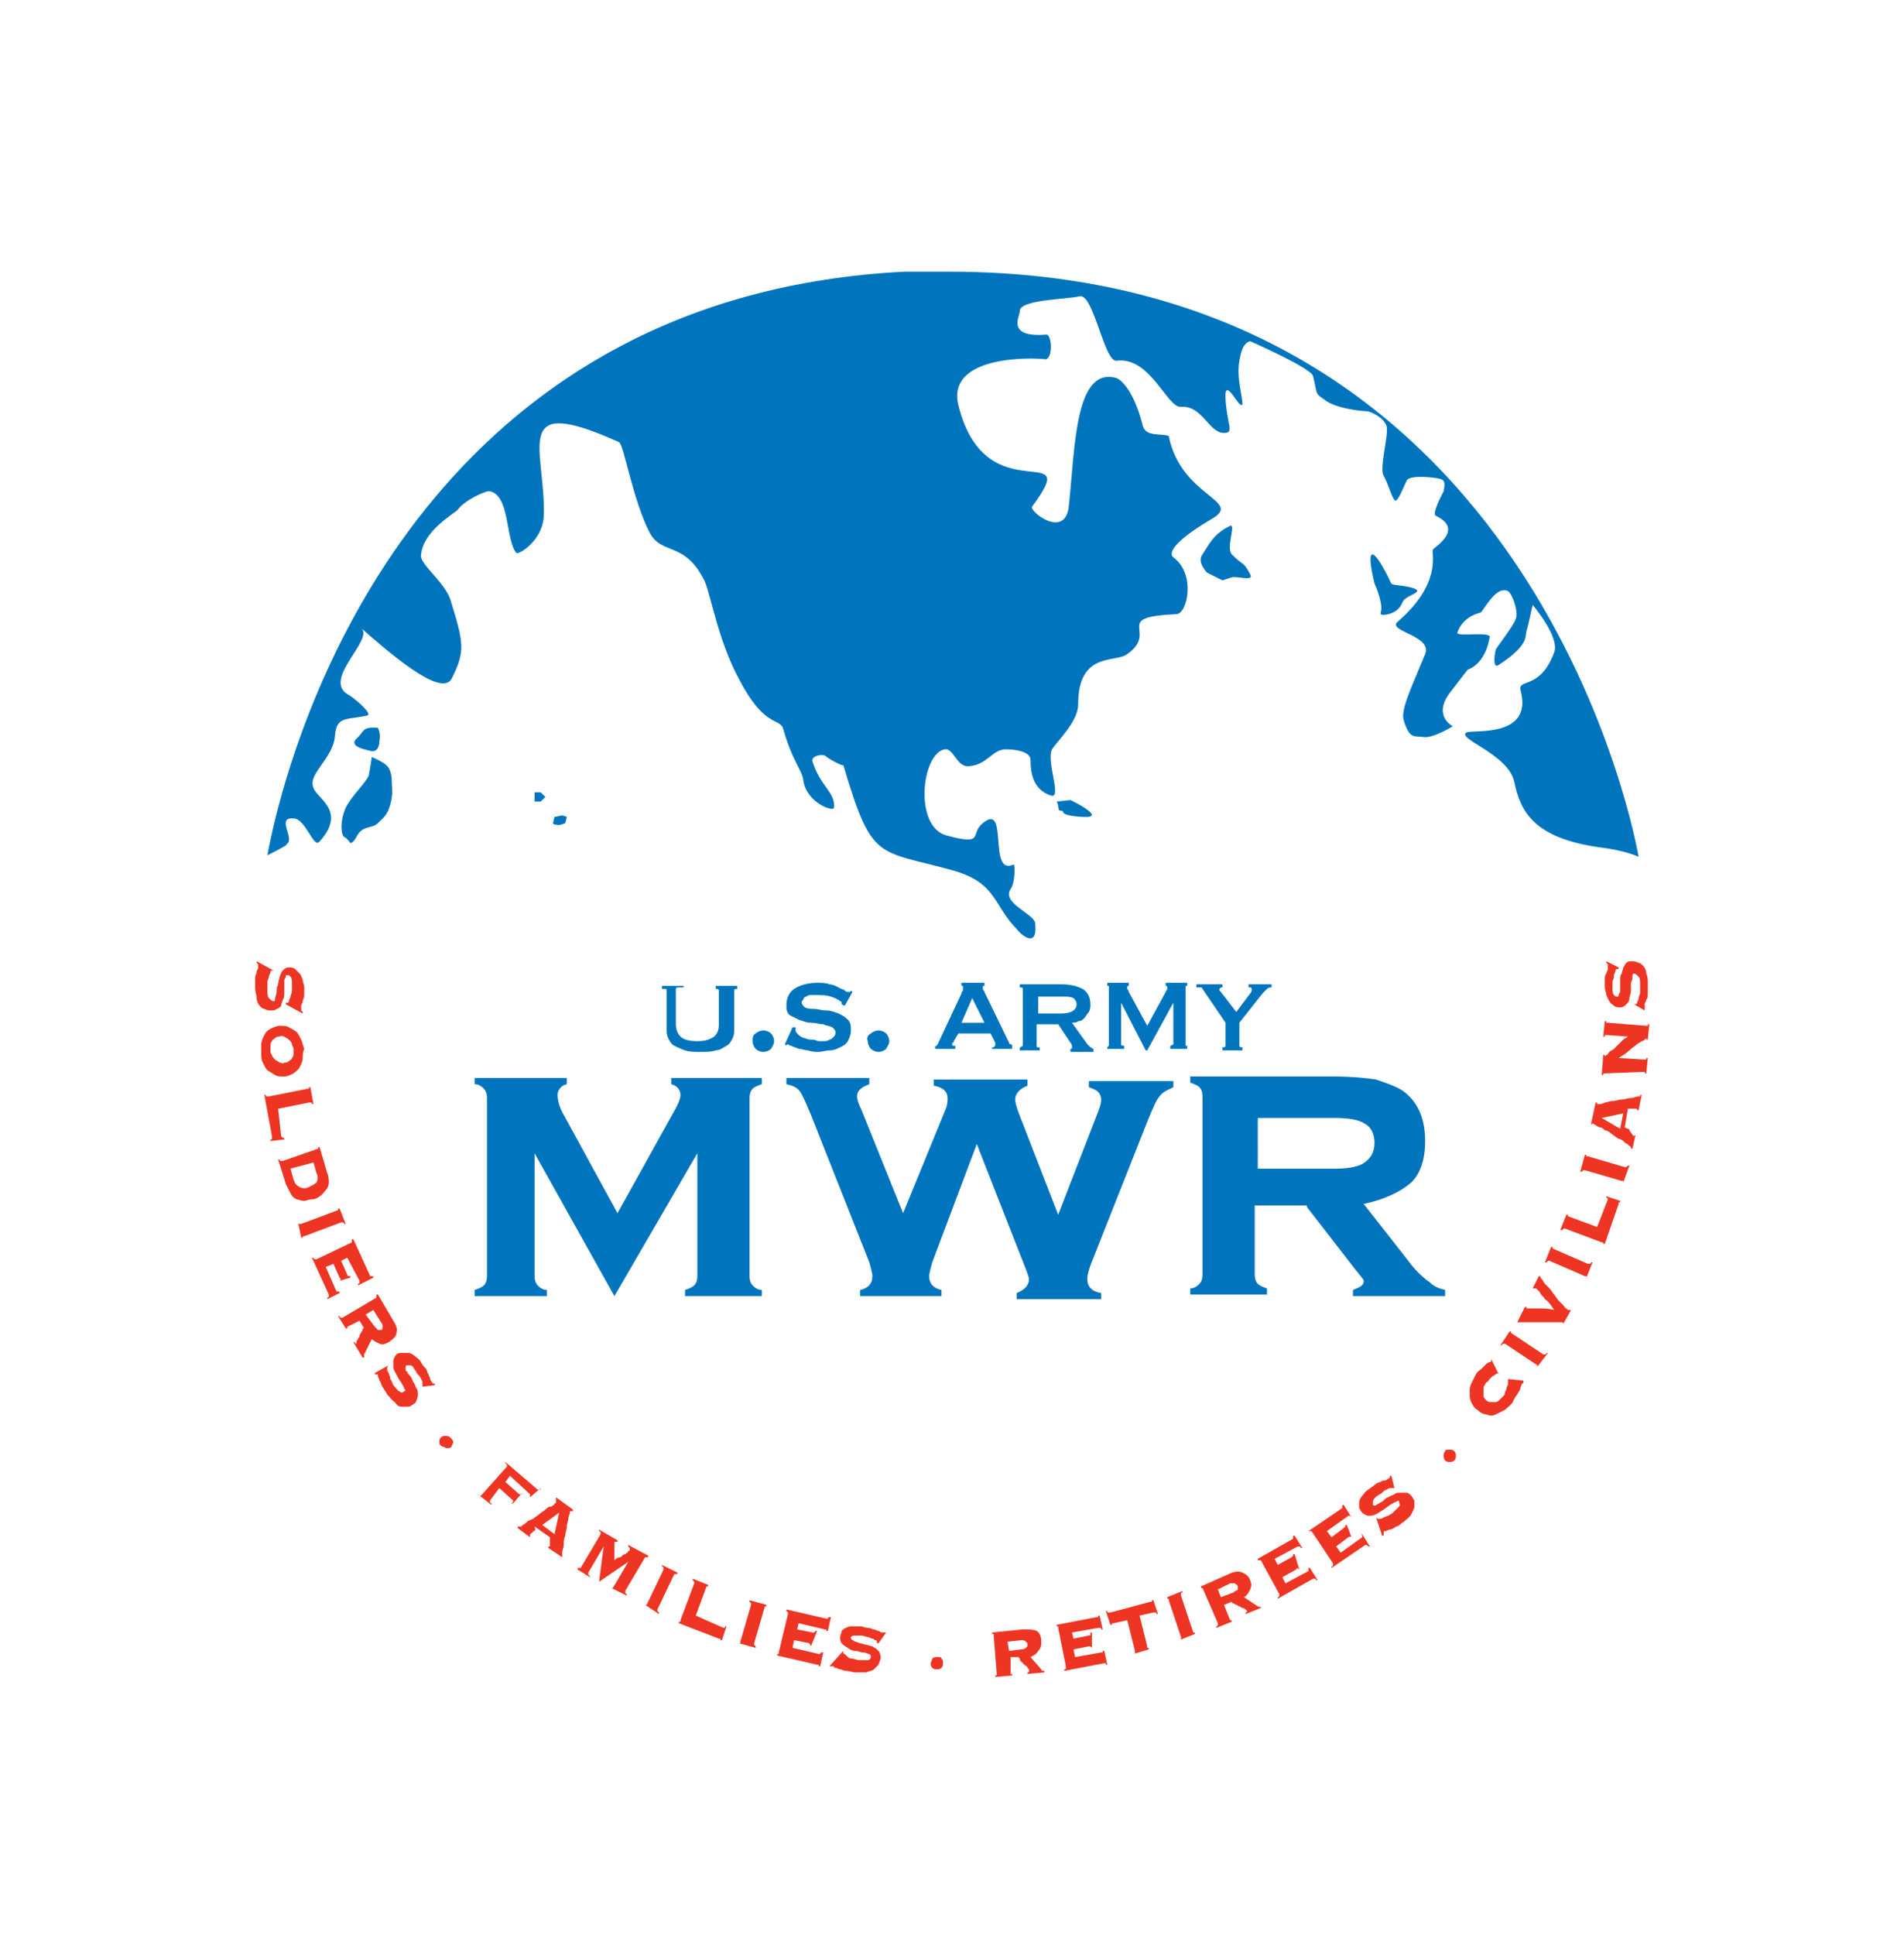 <?xml version="1.0" encoding="utf-8"?>
<!-- Generator: Adobe Illustrator 19.2.1, SVG Export Plug-In . SVG Version: 6.00 Build 0)  -->
<svg version="1.1" xmlns="http://www.w3.org/2000/svg" xmlns:xlink="http://www.w3.org/1999/xlink" x="0px" y="0px"
	 viewBox="0 0 124 126" style="enable-background:new 0 0 124 126;" xml:space="preserve">
<style type="text/css">
	.st0{display:none;}
	.st1{display:inline;}
	.st2{filter:url(#filter-1);}
	.st3{fill:#FFFFFF;}
	.st4{fill:#0075BE;}
	.st5{fill:#EE3523;}
</style>
<filter  filterUnits="objectBoundingBox" height="200%" id="filter-1" width="200%" x="-50%" y="-50%">
	<feOffset  dx="0" dy="0" in="SourceAlpha" result="shadowOffsetOuter1"></feOffset>
	<feGaussianBlur  in="shadowOffsetOuter1" result="shadowBlurOuter1" stdDeviation="8.5"></feGaussianBlur>
	
		<feColorMatrix  in="shadowBlurOuter1" result="shadowMatrixOuter1" type="matrix" values="0 0 0 0 0   0 0 0 0 0   0 0 0 0 0  0 0 0 0.258 0">
		</feColorMatrix>
	<feMerge>
		<feMergeNode  in="shadowMatrixOuter1"></feMergeNode>
		<feMergeNode  in="SourceGraphic"></feMergeNode>
	</feMerge>
</filter>
<g id="Layer_1" class="st0">
	<title>Group 74</title>
	<desc>Created with Sketch.</desc>
	<g id="Symbols" class="st1">
		<g id="MWR-logo-solid" transform="translate(-18, -13)">
			<g id="Group-74" transform="translate(34.418, 29.598)" class="st2">
				<path id="Fill-19_2_" class="st3" d="M64,16.8c-1,0.5-1.3,1.2-1.7,1.8c-0.4,0.5,0.3,1.2,0.3,1.2l1,0.5c0,0,0.3-0.1,0.6-0.2
					c0.3-0.1,1.5,0.4,1.2-0.2c-0.3-0.6-0.5-0.7-0.5-0.7s-0.3-0.2-0.7-0.6C63.8,18.2,64.7,16.5,64,16.8"/>
				<path id="Fill-20_2_" class="st3" d="M73.5,20.6c0.1,0.3,0.6,1.4,0.4,1.9c-0.1,0.4,0.8,0.1,1.1-0.2c0.3-0.3,0.2-0.3,0.4-0.7
					c0.3-0.4,1.7-0.6,0.2-0.9c-1.2-0.2-0.9,0-1.2-0.6C73.5,18.2,73,18.1,73.5,20.6"/>
				<path id="Fill-21_2_" class="st3" d="M7.7,32.1c0,0-0.1,0.7-0.2,1.2c-0.2,0.5-1.1,1.3-1.5,2.2c-0.4,0.9-0.3,1.8-0.1,1.9
					c0.2,0.1,0.4,0.4,0.4,0.4s0.2,0,0.4-0.5c0.4-0.8,1-0.5,1.4-0.9c0.5-0.4,0.6-0.5,0.8-1.2C9.1,34.6,9,34.1,9,33.8
					c0-0.4-0.1-0.9-0.4-1.1C8.4,32.4,7.7,32.1,7.7,32.1"/>
				<path id="Fill-22_2_" class="st3" d="M8.1,30.2c-1.1-0.1-0.9,0.3-1.4,0.7c-0.5,0.5,0.5,0.7,0.9,0.8c0.4,0.1,0.6-0.2,0.6-0.7
					C8.3,30.6,8.1,30.2,8.1,30.2"/>
				<path id="Fill-23_2_" class="st3" d="M23.6,67.7l-5.2-9.4v8.1c0,0.3,0.1,0.5,0.2,0.6c0.1,0.1,0.3,0.3,0.6,0.3v0.4h-4.8v-0.4
					c0.3-0.1,0.5-0.2,0.6-0.3c0.1-0.1,0.2-0.3,0.2-0.6V54.7c0-0.3-0.1-0.5-0.2-0.6c-0.1-0.1-0.3-0.3-0.6-0.3v-0.4h6.1v0.4
					c-0.4,0.1-0.6,0.4-0.6,0.7c0,0.3,0.1,0.8,0.4,1.3l3.6,6.5l3.6-6.4c0.4-0.7,0.6-1.2,0.6-1.4c0-0.4-0.2-0.6-0.6-0.7v-0.4h5.9v0.4
					c-0.3,0.1-0.5,0.2-0.6,0.3c-0.1,0.1-0.2,0.3-0.2,0.6v11.7c0,0.3,0.1,0.5,0.2,0.6c0.1,0.1,0.3,0.3,0.6,0.3v0.4h-5.1v-0.4
					c0.3-0.1,0.5-0.2,0.6-0.3c0.1-0.1,0.2-0.3,0.2-0.6v-8.1L23.6,67.7z"/>
				<path id="Fill-24_2_" class="st3" d="M47.4,57.7l-2.9,7.8c-0.2,0.4-0.2,0.7-0.2,0.9c0,0.5,0.3,0.8,0.8,0.9v0.4h-5.3v-0.4
					c0.5-0.1,0.8-0.4,0.8-0.9c0-0.2-0.1-0.5-0.2-0.9l-3.8-9.8c-0.3-0.7-0.5-1.3-0.7-1.5c-0.2-0.3-0.5-0.4-0.9-0.5v-0.4h5.5v0.4
					c-0.5,0.2-0.8,0.4-0.8,0.8c0,0.2,0.1,0.5,0.3,0.9l2.7,6.8l2.7-6.7c0.2-0.4,0.2-0.7,0.2-0.9c0-0.4-0.3-0.7-0.9-0.9v-0.4h6.2v0.4
					c-0.6,0.2-0.8,0.5-0.8,0.9c0,0.2,0.1,0.5,0.2,0.8l2.6,6.8l2.6-6.9c0.1-0.3,0.2-0.6,0.2-0.8c0-0.2-0.1-0.4-0.2-0.6
					c-0.1-0.1-0.3-0.2-0.7-0.3v-0.4h5.6v0.4c-0.4,0.2-0.7,0.3-0.9,0.6c-0.2,0.2-0.4,0.7-0.7,1.5l-3.8,9.8c-0.1,0.4-0.2,0.7-0.2,0.9
					c0,0.5,0.3,0.8,0.9,0.9v0.4h-5.6v-0.4c0.6-0.2,0.8-0.5,0.8-0.9c0-0.1-0.1-0.4-0.3-0.9L47.4,57.7z"/>
				<path id="Fill-25_2_" class="st3" d="M65.8,56H71c0.9,0,1.6,0.1,2,0.4c0.4,0.2,0.6,0.7,0.6,1.3c0,0.7-0.3,1.1-0.8,1.4
					c-0.4,0.2-1,0.3-1.7,0.3h-5.2V56z M69.2,61.8l3.1,4.1c0.3,0.4,0.6,0.7,0.6,0.9c0,0.3-0.2,0.5-0.7,0.6v0.4h6v-0.4
					c-0.4-0.1-0.7-0.2-1-0.5c-0.3-0.3-0.9-0.7-1.4-1.4L73,61.7c1.4-0.3,2.4-0.8,3.1-1.4c0.6-0.7,1-1.6,1-2.7c0-1.5-0.5-2.7-1.6-3.3
					c-0.5-0.3-1.1-0.6-1.7-0.7c-0.6-0.1-1.6-0.2-2.8-0.2h-9.4v0.4c0.3,0.1,0.5,0.2,0.6,0.3c0.1,0.1,0.2,0.3,0.2,0.6v11.8
					c0,0.3-0.1,0.5-0.2,0.6c-0.1,0.1-0.3,0.3-0.6,0.3v0.4h5.1v-0.4c-0.3-0.1-0.5-0.2-0.6-0.3c-0.1-0.1-0.2-0.3-0.2-0.6v-4.6H69.2z"
					/>
				<path id="Fill-26_2_" class="st3" d="M19.6,36l-0.1,0.5c0,0,0,0.1,0.2,0.1c0.2,0.1,0.6-0.1,0.6-0.1l0.2-0.5L20.2,36L19.6,36z"/>
				<polygon id="Fill-27_2_" class="st3" points="18.4,34.4 18.4,35 18.8,35.1 19.1,34.8 18.8,34.4 				"/>
				<path id="Fill-28_2_" class="st3" d="M52.6,35c0.2,0.3,0,0.6,0.3,0.6c0.3,0-0.3,0.3,1.4,0.5c1.7,0.1-0.8-1.1-0.8-1.1L52.6,35z"
					/>
				<path id="Fill-29_2_" class="st3" d="M45.6,0c-0.5,0-0.9,0-1.4,0c-0.1,0-0.1,0-0.2,0c-0.5,0-0.9,0-1.3,0.1c0,0,0,0-0.1,0
					C12.8,1.7,3.7,26.6,1.4,35.5c-0.5,2-0.7,3.2-0.7,3.2S2.3,37.8,2,38c0.7-0.3-0.7-1.8,0.5-1.8c0.8,0,1.3,2.1,1.7,1.6
					C6,35.7,4,34.9,3.7,34.2c-0.4-0.9,1.3-1.9,1.4-3.5c0.1-1.3,0.8-1.1,2.1-1.4c0.4-0.1-0.9-1.2-1.3-1.4c-1.6-1,1.8-3.6,0.9-4.4
					c1.6,1.4,5.2,4.6,5.9,3.3c0.9-1.8,0.8-2.3-0.1-5.2c-0.4-1.1-1.9-2.2-1.9-2.8c0.1-1.6,2.2-2.7,2.4-3c0.4-0.6,1.9-1.3,2.1-1.2
					c1.3,0.3,1.1,3.1,1.7,4.1c0.1,0.2,1.8-0.8,1.8-2.6c0.1-4.4-2.2-8,5-4.8c0.3,0.1,0.9,3.8,2,6c0.8,1.5,2.3,0.5,3.6,3.3
					c0.4,1,0.9,3.9,2.2,6.4c1.7,3.3,2.7,2.6,3,3.4c0.6,2.2,1.2,2.6,1.3,3.3c0.2,1.5,2,2.2,2,1.8c0.1-1-0.9-1.4-1.4-3
					c-0.1-0.3,0.4-0.5,0.8-0.4c0.2,0.2,1.3,0.8,1.3,0.6c2,6.5,2.2,5.6,7.3,7c2.9,0.8,2.6,2.4,4.1,3.9c0.3,0.3,1.4,1.4,1.2-0.4
					c-0.1-0.6-2.2-1.3-1.6-2.3c0.3-0.5,0.3-1.7,0.2-1.6c-1.7,0.9-0.3-4.2-2-2.8c-1,0.7,0.2,1.5-2.4,0.8C43,36.8,43.5,32,45,31.7
					c0.6-0.1,0.8,1.2,1.6,1.1c1.2-0.1,1.5-1.1,2.4-1.1c0.5,0,1.6,0.1,1.6,0.7c0,0.7,0.1,1.9,1.3,2.3c0.8,0.3-0.3-2.2,0.1-3.1
					c0.3-0.5,1.7-1.8,1.7-3c0-3.5,2.5-2.8,3.2-3.3c2.1-1.5-1.1-2.5,3.2-2.7c0.7,0,1.3-2.6-0.2-3.7c0,0-0.9-0.5,2.5-2.6
					c2.1-1.3-2.1-1.4-2.9-5.5c-0.1-0.3-1.1,0.1-1.3-0.7c-0.5-2-1.3-3.1-1.8-3.2c-2.6-0.6-2.7,4.6-3,8.4c-0.2,2.3-2.6,0.4-2.5,0.1
					c3.4-4.7-3.1,0.6-4.9-6.7c-0.8-3.4,4.9-3.1,5.6-3.1c0.6,0.1,0.5-1.7,0.1-1.7c-2.6,0.2-1.7-1.2-1.7-1.5c-0.1-0.8,3.3-0.8,3.9-1
					c0.9-0.2,1.6,4.4,2.4,4.3C58.6,5.5,59.8,9,60.6,9c1.4-0.1,1.8,1.7,2.9,1.7c0.7,0,0.2-0.6,0.1-2.3c-0.1-1.7,1,0.9,1.1,0.3
					c0-0.5-0.4-1.7-0.2-2.8c0.1-0.5,0.2-1.2,0.8-1.3l-0.4-0.1c0.5,0.2,4.3,1.9,4.5,2.4c0.3,1.2,0.1,1.1,0.7,1.5
					C70.9,9.1,73,9.2,73,9.2s1,0.3,1.2,1c0.2,0.7-0.5,2.7-0.2,3.3c0.3,0.6,0.6,1.7,0.8,1.7c0.2-0.1,0.5-0.9,0.7-1.4
					c0.2-0.4,1.9-0.2,2.2-0.1c0.3,0.1,0.3,0.3,0.2,0.8c-0.1,0.3-0.8,1.5-0.5,1.7c1.9,0.9-0.2,2.1-0.2,2.2c-0.1,0.3,0.7,2.2-2.3,4.8
					c-0.7,0.6,2.3,0.9,1.8,2.1c-0.9,2.3-1.6,3.6-1.4,4.3c0.4,1.3,0.7,1,1.3,1.1c0.6,0.1,1.9-0.8,1.9-0.8s-1.4-0.7-0.2-2.4
					c1.3-1.7,1.1-1.4,1.1-1.4s1.1-0.3,1.4-2.2c0.1-0.5-2.2,0-2.1-0.3c0.2-0.6,0.7-1.1,1.5-1.3c0.2-0.1,1-1.8,1.8-1.4
					c0.3,0.2,0.7,1.4,0.5,1.8c-0.1,0.4-1.2,1.8-1.3,2.1c-0.1,0.4-0.2,1.3,0.2,1c2-1.3,1.7-1.9,1.8-2.2c0.1-0.3,0.4-1.7,0.4-1.7
					s1.8,2.1,1.4,3.1c-0.9,2.4-2.4,1.8-2.2,2.4c0.9,3.2-3.2,2.6-3.5,2.9c-0.8,0.5,2.8,1.4,3.1,3.3c0.4,1.9,1.3,3.8,5.7,4.4
					c1.6,0.2,2.5,0.6,2.5,0.6S84.6,0,45.6,0"/>
				<path id="Fill-30_2_" class="st3" d="M1.2,46.2c0,0-0.1,0-0.1,0c0,0-0.1,0-0.1,0.1c0,0.1-0.1,0.2-0.1,0.3c0,0.1-0.1,0.2-0.1,0.4
					c0,0.1,0,0.3,0,0.4c0,0.3,0,0.5,0.1,0.6c0.1,0.1,0.2,0.2,0.3,0.2c0.1,0,0.1-0.1,0.1-0.2c0-0.1,0.1-0.2,0.1-0.4
					c0-0.2,0-0.3,0.1-0.5c0-0.2,0.1-0.4,0.1-0.5c0.1-0.2,0.1-0.3,0.2-0.4c0.1-0.1,0.2-0.2,0.4-0.2c0.1,0,0.3,0,0.4,0.1
					c0.1,0.1,0.2,0.2,0.3,0.3c0.1,0.1,0.1,0.3,0.2,0.4C3,46.8,3,47,3,47.2c0,0.2,0,0.4,0,0.5c0,0.2-0.1,0.3-0.1,0.4
					c0,0.1-0.1,0.2-0.1,0.3c0,0.1,0,0.1,0,0.2c0,0,0,0.1,0,0.1c0,0,0,0,0.1,0.1l0,0.1l-0.8-0.4l0-0.1h0.1c0,0,0.1,0,0.1-0.1
					c0-0.1,0.1-0.2,0.1-0.3c0-0.1,0.1-0.2,0.1-0.4c0-0.1,0-0.3,0-0.4c0-0.2,0-0.4-0.1-0.5c-0.1-0.1-0.1-0.1-0.2-0.1
					c-0.1,0-0.1,0-0.1,0.1C2,46.8,2,46.9,2,47c0,0.1,0,0.2,0,0.4c0,0.1,0,0.3,0,0.4c0,0.1,0,0.3-0.1,0.4c0,0.1-0.1,0.3-0.1,0.4
					c-0.1,0.1-0.2,0.2-0.3,0.3c-0.1,0.1-0.2,0.1-0.4,0.1c-0.1,0-0.2,0-0.4-0.1c-0.1,0-0.2-0.1-0.3-0.2c-0.1-0.1-0.2-0.3-0.2-0.5
					c-0.1-0.2-0.1-0.4-0.1-0.7c0-0.2,0-0.4,0-0.6c0-0.2,0.1-0.3,0.1-0.4c0-0.1,0.1-0.2,0.1-0.3c0-0.1,0-0.1,0-0.1c0,0,0,0,0-0.1
					c0,0,0,0-0.1-0.1l0-0.1L1.2,46.2L1.2,46.2z"/>
				<path id="Fill-31_2_" class="st3" d="M2.4,51.1c0-0.1-0.1-0.2-0.2-0.3c-0.1-0.1-0.2-0.1-0.3-0.2c-0.1,0-0.2-0.1-0.4,0
					c-0.1,0-0.2,0-0.3,0.1c-0.1,0.1-0.2,0.1-0.2,0.2C1,51,0.9,51.1,0.9,51.2c0,0.1,0,0.2,0,0.3c0,0.1,0,0.2,0.1,0.3
					C1,52,1.1,52.1,1.1,52.2c0.1,0.1,0.2,0.1,0.3,0.2c0.1,0,0.2,0.1,0.3,0c0.1,0,0.2,0,0.3-0.1c0.1-0.1,0.2-0.1,0.2-0.2
					c0.1-0.1,0.1-0.2,0.1-0.3c0-0.1,0-0.2,0-0.3C2.5,51.3,2.5,51.2,2.4,51.1 M3.1,52c0,0.2-0.1,0.4-0.2,0.6
					c-0.1,0.2-0.3,0.3-0.4,0.4c-0.2,0.1-0.4,0.2-0.6,0.2c-0.2,0-0.5,0-0.6-0.1C1,53,0.8,52.9,0.7,52.8c-0.1-0.1-0.2-0.3-0.3-0.5
					c-0.1-0.2-0.1-0.4-0.1-0.6c0-0.2,0-0.4,0-0.7c0-0.2,0.1-0.4,0.2-0.6c0.1-0.2,0.2-0.3,0.4-0.4c0.2-0.1,0.4-0.2,0.6-0.2
					c0.2,0,0.5,0,0.7,0.1c0.2,0.1,0.4,0.2,0.5,0.3c0.1,0.1,0.2,0.3,0.3,0.5c0.1,0.2,0.1,0.4,0.2,0.6C3.2,51.6,3.2,51.8,3.1,52"/>
				<path id="Fill-32_2_" class="st3" d="M1.8,57.2C1.8,57.2,1.8,57.3,1.8,57.2c0.1,0.1,0.1,0.1,0.2,0.1l0,0.1L1,57.5l0-0.1
					c0.1,0,0.1,0,0.1-0.1c0,0,0,0,0-0.1l-0.5-2.8l0.1,0c0,0.1,0,0.1,0.1,0.1c0,0,0,0,0.1,0l2.5-0.5c0,0,0,0,0.1,0c0,0,0-0.1,0-0.1
					l0.1,0l0.2,1.1l-0.1,0c0-0.1,0-0.1-0.1-0.1c0,0,0,0-0.1,0l-2,0.4L1.8,57.2z"/>
				<path id="Fill-33_2_" class="st3" d="M2.5,60c0.1,0.3,0.2,0.5,0.4,0.5c0.2,0.1,0.4,0.1,0.6,0c0.2-0.1,0.4-0.2,0.5-0.3
					c0.1-0.2,0.1-0.4,0-0.7l-0.2-0.7l-1.5,0.4L2.5,60z M4.1,58c0,0,0-0.1,0-0.1l0.1,0l0.5,1.7c0.1,0.2,0.1,0.5,0.1,0.7
					c0,0.2-0.1,0.4-0.2,0.5c-0.1,0.1-0.2,0.3-0.4,0.4c-0.2,0.1-0.3,0.2-0.5,0.2c-0.2,0.1-0.4,0.1-0.5,0.1c-0.2,0-0.4-0.1-0.5-0.1
					c-0.2-0.1-0.3-0.2-0.4-0.4c-0.1-0.2-0.2-0.4-0.3-0.6l-0.5-1.7l0.1,0c0,0.1,0,0.1,0.1,0.1c0,0,0,0,0.1,0L4.1,58
					C4.1,58,4.1,58,4.1,58L4.1,58z"/>
				<path id="Fill-34_2_" class="st3" d="M2.8,62.9c0,0.1,0.1,0.1,0.1,0.1c0,0,0,0,0.1,0l2.4-0.9c0,0,0,0,0,0c0,0,0-0.1,0-0.1l0.1,0
					l0.4,1l-0.1,0c0-0.1-0.1-0.1-0.1-0.1c0,0,0,0-0.1,0l-2.4,0.9c0,0,0,0-0.1,0c0,0,0,0.1,0,0.1l-0.1,0L2.8,62.9L2.8,62.9z"/>
				<path id="Fill-35_2_" class="st3" d="M5.5,66.8C5.5,66.7,5.6,66.7,5.5,66.8c0.1-0.1,0.1-0.2,0-0.2l-0.4-0.9l-0.5,0.2l0.7,1.6
					c0,0,0,0,0.1,0c0,0,0.1,0,0.1,0l0,0.1l-0.9,0.4l0-0.1c0,0,0.1,0,0.1-0.1c0,0,0,0,0-0.1l-1.1-2.5l0.1,0c0,0.1,0.1,0.1,0.1,0.1
					c0,0,0,0,0.1,0l2.3-1.1c0,0,0,0,0-0.1c0,0,0-0.1,0-0.1l0.1,0l1.1,2.5c0,0,0,0,0.1,0c0,0,0.1,0,0.1,0l0,0.1L6.8,67l0-0.1
					c0.1,0,0.1-0.1,0.1-0.1c0,0,0,0,0-0.1l-0.7-1.6l-0.4,0.2l0.4,0.9c0,0,0,0.1,0.1,0.1c0,0,0.1,0,0.1,0l0,0.1L5.5,66.8L5.5,66.8z"
					/>
				<path id="Fill-36_2_" class="st3" d="M7.9,69.8C7.9,69.9,8,70,8.1,70c0.1,0,0.2,0,0.2,0c0.1,0,0.1-0.1,0.1-0.2
					c0-0.1,0-0.2-0.1-0.3l-0.5-0.8L7.4,69L7.9,69.8z M6.1,69.8c0,0,0,0.1,0,0.1L6,70l-0.6-1l0.1,0c0,0.1,0.1,0.1,0.1,0.1
					c0,0,0,0,0.1,0l2.2-1.3c0,0,0,0,0-0.1c0,0,0-0.1,0-0.1l0.1,0l1,1.7c0.2,0.3,0.3,0.6,0.3,0.9c0,0.2-0.2,0.4-0.5,0.6
					c-0.2,0.1-0.4,0.2-0.6,0.1c-0.2-0.1-0.4-0.2-0.5-0.3l-0.5,1c0,0.1,0,0.1,0,0.2l-0.1,0l-0.6-1l0.1,0c0,0.1,0.1,0.1,0.1,0.1
					c0,0,0,0,0-0.1c0,0,0-0.1,0.1-0.2c0-0.1,0.1-0.1,0.1-0.2C7,70.2,7,70.2,7,70.1c0-0.1,0.1-0.1,0.1-0.2c0-0.1,0-0.1,0.1-0.1
					l-0.3-0.5L6.1,69.8C6.1,69.8,6.1,69.8,6.1,69.8L6.1,69.8z"/>
				<path id="Fill-37_2_" class="st3" d="M8.8,72.4c0,0-0.1,0-0.1,0.1c0,0,0,0.1,0,0.2c0,0.1,0,0.2,0.1,0.3c0,0.1,0.1,0.2,0.1,0.4
					c0.1,0.1,0.1,0.2,0.2,0.4C9.2,73.8,9.4,74,9.5,74c0.1,0.1,0.2,0.1,0.3,0c0.1,0,0.1-0.1,0-0.2c0-0.1-0.1-0.2-0.2-0.4
					c-0.1-0.1-0.2-0.3-0.3-0.5c-0.1-0.2-0.2-0.3-0.2-0.5c-0.1-0.2-0.1-0.3-0.1-0.5c0-0.1,0.1-0.3,0.2-0.4c0.1-0.1,0.2-0.1,0.4-0.1
					c0.1,0,0.3,0,0.4,0c0.1,0,0.3,0.1,0.4,0.2c0.1,0.1,0.3,0.2,0.4,0.4c0.1,0.2,0.2,0.3,0.3,0.4c0.1,0.1,0.1,0.3,0.2,0.4
					c0,0.1,0.1,0.2,0.1,0.3c0,0.1,0.1,0.1,0.1,0.2c0,0,0,0,0.1,0.1c0,0,0.1,0,0.1,0l0,0.1l-0.8,0.1l0-0.1l0,0c0,0,0-0.1,0-0.1
					c0-0.1,0-0.2-0.1-0.3c0-0.1-0.1-0.2-0.2-0.3c-0.1-0.1-0.1-0.2-0.2-0.3c-0.1-0.2-0.3-0.3-0.4-0.4c-0.1,0-0.2-0.1-0.2,0
					c-0.1,0-0.1,0.1-0.1,0.2c0,0.1,0,0.2,0.1,0.2c0,0.1,0.1,0.2,0.2,0.3c0.1,0.1,0.1,0.2,0.2,0.4c0.1,0.1,0.1,0.3,0.2,0.4
					c0.1,0.1,0.1,0.3,0.1,0.4c0,0.1,0,0.2-0.1,0.4c0,0.1-0.1,0.2-0.3,0.3c-0.1,0.1-0.2,0.1-0.3,0.2c-0.1,0-0.3,0-0.4,0
					c-0.1,0-0.3-0.1-0.5-0.3c-0.2-0.1-0.3-0.3-0.5-0.5c-0.1-0.2-0.2-0.3-0.3-0.5c-0.1-0.1-0.1-0.3-0.2-0.4C8,73,8,72.9,8,72.8
					c0-0.1,0-0.1-0.1-0.1c0,0,0,0,0,0c0,0,0,0-0.1,0l0-0.1L8.8,72.4L8.8,72.4z"/>
				<path id="Fill-38_2_" class="st3" d="M13,77.4c0,0.1-0.1,0.2-0.1,0.3c-0.1,0.1-0.2,0.1-0.3,0.1c-0.1,0-0.2-0.1-0.3-0.1
					c-0.1-0.1-0.1-0.2-0.1-0.3c0-0.1,0-0.2,0.1-0.3c0.1-0.1,0.2-0.1,0.3-0.1c0.1,0,0.2,0,0.3,0.1C12.9,77.2,13,77.3,13,77.4"/>
				<path id="Fill-39_2_" class="st3" d="M18.1,81c0,0,0-0.1,0-0.1c0,0,0,0,0-0.1l-1.3-1.2l-0.3,0.4l0.9,0.8c0,0,0,0,0.1,0
					c0,0,0.1,0,0.1-0.1l0,0L17,81.6l-0.1,0c0-0.1,0.1-0.1,0.1-0.1c0,0,0,0,0-0.1L16,80.6l-0.6,0.7c0,0,0,0,0,0.1c0,0,0,0.1,0.1,0.1
					l0,0.1l-0.9-0.7l0,0c0.1,0,0.1,0.1,0.1,0.1c0,0,0,0,0.1,0l1.7-1.9c0,0,0,0,0-0.1c0,0,0-0.1-0.1-0.1l0-0.1l2.1,1.8c0,0,0,0,0.1,0
					c0,0,0.1,0,0.1-0.1l0,0L18.1,81L18.1,81z"/>
				<path id="Fill-40_2_" class="st3" d="M19.7,83.5l0.3-1.4l-1.2,0.8L19.7,83.5z M18.1,83.5C18.1,83.5,18.1,83.5,18.1,83.5
					c0,0.1,0,0.1,0,0.1l0,0.1l-0.8-0.6l0-0.1c0,0,0.1,0,0.1,0c0,0,0.1,0,0.1,0c0,0,0.1,0,0.1-0.1c0.1,0,0.2-0.1,0.3-0.2
					c0.1-0.1,0.2-0.1,0.4-0.2c0.1-0.1,0.3-0.2,0.4-0.3c0.1-0.1,0.3-0.2,0.4-0.3c0.1-0.1,0.3-0.2,0.4-0.2c0.1-0.1,0.2-0.1,0.3-0.2
					c0.1,0,0.1-0.1,0.1-0.1c0,0,0,0,0-0.1c0,0,0,0,0-0.1l0-0.1l1.1,0.8l0,0.1c0,0,0,0-0.1,0c0,0,0,0-0.1,0c0,0,0,0.1,0,0.1
					c0,0.1-0.1,0.2-0.1,0.4c0,0.1-0.1,0.3-0.1,0.5c0,0.2-0.1,0.4-0.1,0.6c-0.1,0.2-0.1,0.4-0.1,0.6c0,0.2-0.1,0.3-0.1,0.5
					c0,0.1,0,0.1,0,0.2c0,0,0,0.1,0,0.1l0,0.1l-0.9-0.6l0-0.1c0.1,0,0.1,0,0.1,0c0,0,0,0,0-0.1c0,0,0-0.1,0-0.2c0-0.1,0-0.1,0-0.2
					c0-0.1,0-0.1,0-0.1l-1-0.8c-0.1,0.1-0.2,0.1-0.2,0.1C18.3,83.4,18.2,83.4,18.1,83.5C18.2,83.4,18.1,83.5,18.1,83.5
					C18.1,83.5,18.1,83.5,18.1,83.5L18.1,83.5z"/>
				<path id="Fill-41_2_" class="st3" d="M23.4,87c0.1,0,0.1,0,0.1,0c0,0,0,0,0.1,0l1-1.8l0,0l-1.9,1.4l0.3-2.3l0,0l-1,1.8
					c0,0,0,0,0,0.1c0,0,0,0.1,0.1,0.1l0,0.1l-0.8-0.5l0-0.1c0.1,0,0.1,0,0.1,0c0,0,0,0,0.1,0l1.3-2.2c0,0,0,0,0-0.1
					c0,0,0-0.1-0.1-0.1l0-0.1l1.2,0.7l0,0.1c-0.1,0-0.1,0-0.2,0c0,0,0,0,0,0.1c0,0.1,0,0.1,0,0.2c0,0.1,0,0.2,0,0.3
					c0,0.1,0,0.2,0,0.3c0,0.1,0,0.2,0,0.2c0,0.1,0,0.1,0,0.1c0.1-0.1,0.2-0.2,0.4-0.3c0.1-0.1,0.2-0.2,0.3-0.2
					c0.1-0.1,0.2-0.1,0.2-0.2c0.1,0,0.1-0.1,0.1-0.1c0-0.1,0-0.1-0.1-0.2l0-0.1l1.3,0.7l0,0.1c-0.1,0-0.1,0-0.1,0c0,0,0,0-0.1,0
					l-1.3,2.2c0,0,0,0,0,0.1c0,0,0,0.1,0.1,0.1l0,0.1L23.4,87L23.4,87z"/>
				<path id="Fill-42_2_" class="st3" d="M25.6,88.2c0.1,0,0.1,0,0.1,0c0,0,0,0,0,0l1.1-2.3c0,0,0,0,0-0.1c0,0,0-0.1-0.1-0.1l0-0.1
					l1,0.5l0,0.1c-0.1,0-0.1,0-0.1,0c0,0,0,0-0.1,0l-1.1,2.3c0,0,0,0,0,0.1c0,0,0,0,0.1,0.1l0,0.1L25.6,88.2L25.6,88.2z"/>
				<path id="Fill-43_2_" class="st3" d="M30.8,89.7C30.8,89.7,30.8,89.7,30.8,89.7c0.1,0,0.1,0,0.1-0.1l0.1,0l-0.3,0.9l-0.1,0
					c0-0.1,0-0.1,0-0.1c0,0,0,0-0.1,0l-2.6-1l0-0.1c0.1,0,0.1,0,0.1,0c0,0,0,0,0-0.1l0.9-2.4c0,0,0,0,0-0.1c0,0,0,0-0.1-0.1l0-0.1
					l1,0.4l0,0.1c-0.1,0-0.1,0-0.1,0c0,0,0,0,0,0l-0.7,1.9L30.8,89.7z"/>
				<path id="Fill-44_2_" class="st3" d="M31.8,90.7c0.1,0,0.1,0,0.1,0c0,0,0,0,0-0.1l0.7-2.5c0,0,0,0,0-0.1c0,0,0,0-0.1-0.1l0-0.1
					l1.1,0.3l0,0.1c-0.1,0-0.1,0-0.1,0c0,0,0,0,0,0l-0.7,2.5c0,0,0,0,0,0.1c0,0,0,0,0.1,0.1l0,0.1L31.8,90.7L31.8,90.7z"/>
				<path id="Fill-45_2_" class="st3" d="M36.6,90.9C36.6,90.9,36.6,90.9,36.6,90.9c0-0.1-0.1-0.1-0.1-0.2l-1-0.2L35.4,91l1.7,0.4
					c0,0,0.1,0,0.1,0c0,0,0-0.1,0.1-0.1l0.1,0L37,92.2l-0.1,0c0,0,0-0.1,0-0.1c0,0,0,0-0.1,0l-2.6-0.6l0-0.1c0.1,0,0.1,0,0.1,0
					c0,0,0,0,0-0.1l0.6-2.5c0,0,0,0,0-0.1c0,0,0,0-0.1-0.1l0-0.1l2.6,0.6c0,0,0.1,0,0.1,0c0,0,0-0.1,0.1-0.1l0.1,0l-0.2,0.9l-0.1,0
					c0-0.1,0-0.1,0-0.1c0,0,0,0-0.1,0l-1.7-0.4L35.6,90l1,0.2c0.1,0,0.1,0,0.1,0c0,0,0,0,0.1-0.1l0.1,0L36.6,90.9L36.6,90.9z"/>
				<path id="Fill-46_2_" class="st3" d="M38.7,91.3c0,0,0,0.1,0,0.1c0,0,0,0.1,0.1,0.1c0.1,0.1,0.1,0.1,0.2,0.2
					c0.1,0.1,0.2,0.1,0.3,0.2c0.1,0,0.3,0.1,0.4,0.1c0.3,0,0.5,0,0.6,0c0.1,0,0.2-0.1,0.2-0.2c0-0.1,0-0.1-0.1-0.2
					c-0.1,0-0.2-0.1-0.4-0.1c-0.2,0-0.3-0.1-0.5-0.1c-0.2,0-0.4-0.1-0.5-0.2c-0.2-0.1-0.3-0.2-0.4-0.3c-0.1-0.1-0.1-0.3-0.1-0.4
					c0-0.1,0.1-0.3,0.1-0.4c0.1-0.1,0.2-0.2,0.3-0.3c0.1-0.1,0.3-0.1,0.4-0.1c0.2,0,0.4,0,0.5,0c0.2,0,0.4,0.1,0.5,0.1
					c0.2,0,0.3,0.1,0.4,0.1c0.1,0,0.2,0.1,0.3,0.1c0.1,0,0.1,0.1,0.2,0.1c0,0,0.1,0,0.1,0c0,0,0,0,0.1,0l0.1,0L41,90.7l-0.1,0l0-0.1
					c0,0,0-0.1-0.1-0.1c-0.1,0-0.1-0.1-0.3-0.1c-0.1,0-0.2-0.1-0.4-0.1c-0.1,0-0.3-0.1-0.4-0.1c-0.2,0-0.4,0-0.5,0
					c-0.1,0-0.2,0.1-0.2,0.1c0,0.1,0,0.1,0.1,0.2c0.1,0,0.1,0.1,0.2,0.1c0.1,0,0.2,0.1,0.3,0.1c0.1,0,0.3,0.1,0.4,0.1
					c0.1,0,0.3,0.1,0.4,0.1c0.1,0.1,0.2,0.1,0.3,0.2c0.1,0.1,0.2,0.2,0.2,0.3c0.1,0.1,0.1,0.2,0,0.4c0,0.1-0.1,0.2-0.1,0.3
					c-0.1,0.1-0.2,0.2-0.3,0.3c-0.1,0.1-0.3,0.1-0.5,0.2c-0.2,0-0.4,0-0.7,0c-0.2,0-0.4-0.1-0.6-0.1c-0.2,0-0.3-0.1-0.4-0.1
					c-0.1,0-0.2-0.1-0.3-0.1c-0.1,0-0.1-0.1-0.1-0.1c0,0,0,0-0.1,0c0,0,0,0-0.1,0l-0.1,0L38.7,91.3L38.7,91.3z"/>
				<path id="Fill-47_2_" class="st3" d="M45.2,91.8c0.1,0.1,0.1,0.2,0.1,0.3c0,0.1-0.1,0.2-0.1,0.3c-0.1,0.1-0.2,0.1-0.3,0.1
					c-0.1,0-0.2,0-0.3-0.1c-0.1-0.1-0.1-0.2-0.1-0.3c0-0.1,0.1-0.2,0.1-0.3c0.1-0.1,0.2-0.1,0.3-0.1C45,91.6,45.1,91.7,45.2,91.8"/>
				<path id="Fill-48_2_" class="st3" d="M50.4,91.1c0.2,0,0.3-0.1,0.3-0.1c0.1-0.1,0.1-0.1,0.1-0.2c0-0.1,0-0.1-0.1-0.2
					c-0.1-0.1-0.2-0.1-0.3-0.1l-0.9,0.1l0.1,0.6L50.4,91.1z M49.7,92.7c0,0,0.1,0,0.1,0l0,0.1l-1.1,0.1l0-0.1c0.1,0,0.1,0,0.1,0
					c0,0,0,0,0-0.1l-0.2-2.6c0,0,0,0,0-0.1c0,0-0.1,0-0.1,0l0-0.1l2-0.2c0.4,0,0.7,0,0.9,0.1c0.2,0.1,0.3,0.4,0.3,0.7
					c0,0.2,0,0.5-0.2,0.6c-0.1,0.2-0.3,0.3-0.5,0.4l0.7,0.9c0,0.1,0.1,0.1,0.2,0.1l0,0.1l-1.1,0.1l0-0.1c0.1,0,0.1,0,0.1-0.1
					c0,0,0,0,0-0.1c0,0-0.1-0.1-0.1-0.1c0-0.1-0.1-0.1-0.2-0.2c-0.1-0.1-0.1-0.1-0.2-0.2c-0.1-0.1-0.1-0.1-0.1-0.2
					c0,0-0.1-0.1-0.1-0.1l-0.5,0L49.7,92.7C49.6,92.7,49.6,92.7,49.7,92.7L49.7,92.7z"/>
				<path id="Fill-49_2_" class="st3" d="M55,91C55,91,55,91,55,91c-0.1-0.1-0.1-0.1-0.2-0.1l-1,0.2l0.1,0.5l1.7-0.3c0,0,0,0,0.1,0
					c0,0,0-0.1,0-0.1l0.1,0l0.2,0.9l-0.1,0c0,0,0-0.1,0-0.1c0,0,0,0-0.1,0l-2.7,0.5l0-0.1c0.1,0,0.1,0,0.1-0.1c0,0,0,0,0-0.1
					l-0.5-2.5c0,0,0,0,0-0.1c0,0-0.1,0-0.1,0l0-0.1l2.7-0.5c0,0,0,0,0.1,0c0,0,0-0.1,0-0.1l0.1,0l0.2,0.9l-0.1,0
					c0-0.1,0-0.1-0.1-0.1c0,0,0,0-0.1,0l-1.7,0.3l0.1,0.5l1-0.2c0.1,0,0.1,0,0.1-0.1c0,0,0-0.1,0-0.1l0.1,0L55,91L55,91z"/>
				<path id="Fill-50_2_" class="st3" d="M57.8,91.4c0.1,0,0.1,0,0.1-0.1c0,0,0,0,0-0.1l-0.5-2l-0.9,0.2c0,0,0,0-0.1,0
					c0,0,0,0.1,0,0.1l-0.1,0l-0.3-0.9l0.1,0c0,0.1,0,0.1,0.1,0.1c0,0,0,0,0.1,0l2.6-0.7c0,0,0,0,0.1,0c0,0,0-0.1,0-0.1l0.1,0
					l0.3,0.9l-0.1,0c0-0.1,0-0.1-0.1-0.1c0,0,0,0-0.1,0l-0.9,0.2l0.5,2c0,0,0,0,0,0.1c0,0,0.1,0,0.1,0l0,0.1L57.8,91.4L57.8,91.4z"
					/>
				<path id="Fill-51_2_" class="st3" d="M60.8,90.5c0.1,0,0.1-0.1,0.1-0.1c0,0,0,0,0-0.1l-0.8-2.4c0,0,0,0,0-0.1c0,0-0.1,0-0.1,0
					l0-0.1l1.1-0.4l0,0.1c-0.1,0-0.1,0-0.1,0.1c0,0,0,0,0,0.1l0.8,2.4c0,0,0,0,0,0s0.1,0,0.1,0l0,0.1L60.8,90.5L60.8,90.5z"/>
				<path id="Fill-52_2_" class="st3" d="M64.3,87.4c0.1-0.1,0.2-0.1,0.3-0.2c0-0.1,0-0.2,0-0.2c0-0.1-0.1-0.1-0.2-0.2
					c-0.1,0-0.2,0-0.3,0.1l-0.8,0.4l0.2,0.6L64.3,87.4z M64.1,89.2c0,0,0.1,0,0.1,0l0,0.1l-1,0.5l0-0.1c0.1,0,0.1-0.1,0.1-0.1
					c0,0,0,0,0-0.1l-1-2.3c0,0,0,0,0,0c0,0-0.1,0-0.1,0l0-0.1l1.8-0.8c0.4-0.2,0.7-0.2,0.9-0.1c0.2,0.1,0.4,0.2,0.5,0.5
					c0.1,0.2,0.1,0.4,0,0.6c-0.1,0.2-0.2,0.4-0.4,0.5l1,0.6c0.1,0,0.1,0.1,0.2,0l0,0.1l-1,0.5l0-0.1c0.1,0,0.1-0.1,0.1-0.1
					c0,0,0,0-0.1-0.1c0,0-0.1-0.1-0.2-0.1c-0.1,0-0.1-0.1-0.2-0.1c-0.1,0-0.1-0.1-0.2-0.1c-0.1,0-0.1-0.1-0.2-0.1
					c-0.1,0-0.1-0.1-0.1-0.1l-0.5,0.2L64.1,89.2C64.1,89.2,64.1,89.2,64.1,89.2L64.1,89.2z"/>
				<path id="Fill-53_2_" class="st3" d="M68.6,85.9C68.6,85.8,68.6,85.8,68.6,85.9c-0.1-0.1-0.2-0.1-0.2,0l-0.9,0.5l0.2,0.4
					l1.5-0.8c0,0,0,0,0-0.1c0,0,0-0.1,0-0.1l0.1,0l0.5,0.8l-0.1,0c0,0-0.1-0.1-0.1-0.1c0,0,0,0-0.1,0l-2.4,1.3l0-0.1
					c0.1,0,0.1-0.1,0.1-0.1c0,0,0,0,0-0.1l-1.2-2.2c0,0,0,0-0.1,0c0,0-0.1,0-0.1,0l0-0.1l2.4-1.3c0,0,0,0,0-0.1c0,0,0-0.1,0-0.1
					l0.1,0l0.5,0.8l-0.1,0c0-0.1-0.1-0.1-0.1-0.1c0,0,0,0-0.1,0L67,85.4l0.2,0.4l0.9-0.5c0.1,0,0.1-0.1,0.1-0.1c0,0,0-0.1,0-0.1
					l0.1,0L68.6,85.9L68.6,85.9z"/>
				<path id="Fill-54_2_" class="st3" d="M72,83.7C72,83.7,72,83.6,72,83.7c-0.1-0.1-0.2,0-0.2,0L71,84.2l0.3,0.4l1.4-1
					c0,0,0,0,0-0.1c0,0,0-0.1-0.1-0.1l0.1,0l0.5,0.8l-0.1,0c0,0-0.1-0.1-0.1-0.1c0,0,0,0-0.1,0l-2.2,1.5l0-0.1
					c0.1,0,0.1-0.1,0.1-0.1c0,0,0,0,0-0.1l-1.4-2.1c0,0,0,0-0.1,0c0,0-0.1,0-0.1,0l0-0.1l2.2-1.5c0,0,0,0,0-0.1c0,0,0-0.1,0-0.1
					l0.1,0l0.5,0.8l-0.1,0c0,0-0.1-0.1-0.1-0.1c0,0,0,0-0.1,0l-1.4,1l0.3,0.4l0.8-0.6c0,0,0.1-0.1,0.1-0.1c0,0,0-0.1,0-0.1l0.1,0
					L72,83.7L72,83.7z"/>
				<path id="Fill-55_2_" class="st3" d="M73.7,82.4C73.7,82.4,73.8,82.4,73.7,82.4c0.1,0.1,0.1,0.1,0.2,0.1c0.1,0,0.2,0,0.3-0.1
					c0.1,0,0.2-0.1,0.3-0.1c0.1-0.1,0.2-0.1,0.3-0.2c0.2-0.2,0.3-0.3,0.4-0.5c0.1-0.1,0-0.2,0-0.3c0-0.1-0.1-0.1-0.2,0
					c-0.1,0-0.2,0.1-0.4,0.2c-0.1,0.1-0.3,0.2-0.5,0.3c-0.2,0.1-0.3,0.2-0.5,0.3c-0.2,0.1-0.3,0.1-0.5,0.1c-0.1,0-0.3-0.1-0.4-0.2
					c-0.1-0.1-0.1-0.2-0.2-0.4c0-0.1,0-0.3,0-0.4c0-0.1,0.1-0.3,0.2-0.4c0.1-0.1,0.2-0.3,0.4-0.4c0.1-0.1,0.3-0.2,0.4-0.3
					c0.1-0.1,0.3-0.2,0.4-0.2c0.1-0.1,0.2-0.1,0.3-0.1c0.1,0,0.1-0.1,0.2-0.1c0,0,0,0,0.1-0.1c0,0,0-0.1,0-0.1l0.1,0l0.2,0.8l-0.1,0
					l0,0c0,0-0.1,0-0.1,0c-0.1,0-0.2,0-0.3,0.1c-0.1,0-0.2,0.1-0.3,0.2c-0.1,0.1-0.2,0.1-0.3,0.2c-0.2,0.1-0.3,0.3-0.3,0.4
					c0,0.1,0,0.2,0,0.2c0,0,0.1,0.1,0.2,0c0.1,0,0.1-0.1,0.2-0.1c0.1-0.1,0.2-0.1,0.3-0.2c0.1-0.1,0.2-0.2,0.3-0.2
					c0.1-0.1,0.2-0.1,0.4-0.2c0.1-0.1,0.2-0.1,0.4-0.1c0.1,0,0.2,0,0.4,0c0.1,0,0.2,0.1,0.3,0.2c0.1,0.1,0.1,0.2,0.2,0.3
					c0,0.1,0,0.3,0,0.4c0,0.1-0.1,0.3-0.2,0.5c-0.1,0.2-0.3,0.3-0.5,0.5c-0.2,0.1-0.3,0.3-0.5,0.3c-0.1,0.1-0.3,0.2-0.4,0.2
					c-0.1,0.1-0.2,0.1-0.3,0.1c-0.1,0-0.1,0-0.1,0.1c0,0,0,0,0,0.1c0,0,0,0,0,0.1l-0.1,0L73.7,82.4L73.7,82.4z"/>
				<path id="Fill-56_2_" class="st3" d="M78.5,77.9c0.1,0,0.2,0,0.3,0.1c0.1,0.1,0.1,0.2,0.1,0.3c0,0.1,0,0.2-0.1,0.3
					c-0.1,0.1-0.2,0.1-0.3,0.1c-0.1,0-0.2,0-0.3-0.1c-0.1-0.1-0.1-0.2-0.1-0.3c0-0.1,0-0.2,0.1-0.3C78.3,77.9,78.4,77.9,78.5,77.9"
					/>
				<path id="Fill-57_2_" class="st3" d="M81.8,72.9C81.8,72.9,81.8,72.9,81.8,72.9C81.8,72.9,81.8,72.9,81.8,72.9
					c-0.1-0.1-0.1-0.1-0.2,0c-0.1,0-0.1,0.1-0.2,0.1c-0.1,0.1-0.1,0.1-0.2,0.2c-0.1,0.1-0.1,0.2-0.2,0.2c-0.1,0.1-0.1,0.2-0.2,0.3
					c-0.1,0.1-0.1,0.2-0.1,0.3c0,0.1,0,0.2,0,0.3c0,0.1,0.1,0.2,0.2,0.3c0.1,0.1,0.2,0.1,0.3,0.1c0.1,0,0.2,0,0.3,0
					c0.1,0,0.2-0.1,0.3-0.2c0.1-0.1,0.2-0.2,0.2-0.3c0,0,0.1-0.1,0.1-0.2c0-0.1,0.1-0.2,0.1-0.3c0-0.1,0.1-0.2,0.1-0.3
					c0-0.1,0-0.1,0-0.2c0,0,0,0,0,0c0,0,0,0,0,0l0-0.1l1,0.1l0,0.1c0,0,0,0,0,0c0,0,0,0,0,0c0,0,0,0.1-0.1,0.1
					c0,0.1-0.1,0.2-0.1,0.3c0,0.1-0.1,0.2-0.2,0.4c-0.1,0.1-0.2,0.3-0.3,0.5c-0.1,0.2-0.3,0.3-0.5,0.5c-0.2,0.1-0.4,0.2-0.6,0.3
					c-0.2,0.1-0.4,0.1-0.6,0c-0.2,0-0.4-0.1-0.6-0.3c-0.2-0.1-0.3-0.3-0.4-0.5C80,74.6,80,74.4,80,74.2c0-0.2,0-0.4,0.1-0.6
					c0.1-0.2,0.2-0.4,0.3-0.6c0.1-0.2,0.3-0.3,0.4-0.4c0.1-0.1,0.2-0.2,0.3-0.3c0.1-0.1,0.2-0.1,0.2-0.1c0.1,0,0.1-0.1,0.1-0.1
					c0,0,0-0.1,0-0.1l0,0L81.8,72.9L81.8,72.9z"/>
				<path id="Fill-58_2_" class="st3" d="M84.3,72.4c0-0.1,0-0.1,0-0.1c0,0,0,0,0,0l-2.2-1.4c0,0,0,0-0.1,0c0,0-0.1,0-0.1,0.1
					l-0.1,0l0.6-0.9l0.1,0c0,0.1,0,0.1,0,0.1c0,0,0,0,0,0l2.2,1.4c0,0,0,0,0.1,0c0,0,0.1,0,0.1-0.1l0.1,0L84.3,72.4L84.3,72.4z"/>
				<path id="Fill-59_2_" class="st3" d="M86.1,69.6C86.1,69.5,86.1,69.5,86.1,69.6C86.1,69.5,86.1,69.5,86.1,69.6
					c0-0.1-0.1-0.1-0.1-0.1c-0.1,0-0.2,0-0.3,0c-0.1,0-0.3,0-0.4,0c-0.2,0-0.3,0-0.5,0c-0.2,0-0.3,0-0.5,0c-0.2,0-0.3,0-0.4,0
					c-0.1,0-0.3,0-0.3,0c-0.1,0-0.2,0-0.2,0c-0.1,0-0.1,0-0.1,0c0,0,0,0-0.1,0l-0.1,0l0.5-1l0.1,0c0,0,0,0.1,0,0.1c0,0,0,0,0,0
					c0,0,0,0,0.1,0c0,0,0.1,0,0.2,0c0.1,0,0.3,0,0.5,0c0.2,0,0.6,0,1,0.1c-0.2-0.3-0.4-0.6-0.6-0.8c-0.1-0.2-0.3-0.3-0.3-0.4
					c-0.1-0.1-0.1-0.2-0.2-0.2c0,0,0-0.1-0.1-0.1c0,0,0,0,0,0c0,0,0,0-0.1,0l-0.1,0l0.4-0.8l0.1,0c0,0,0,0,0,0.1c0,0,0,0,0,0.1
					c0,0,0.1,0.1,0.1,0.1c0.1,0.1,0.1,0.2,0.2,0.3c0.1,0.1,0.2,0.2,0.3,0.4c0.1,0.1,0.2,0.3,0.3,0.4c0.1,0.1,0.2,0.3,0.3,0.4
					c0.1,0.1,0.2,0.2,0.3,0.3c0.1,0.1,0.1,0.2,0.2,0.2c0.1,0.1,0.1,0.1,0.1,0.1c0,0,0.1,0,0.1,0l0.1,0L86.1,69.6L86.1,69.6z"/>
				<path id="Fill-60_2_" class="st3" d="M87.6,66.6c0-0.1,0-0.1,0-0.1c0,0,0,0-0.1-0.1l-2.3-1c0,0,0,0-0.1,0c0,0,0,0-0.1,0.1
					l-0.1,0l0.5-1l0.1,0c0,0.1,0,0.1,0,0.1c0,0,0,0,0,0l2.3,1c0,0,0,0,0.1,0c0,0,0.1,0,0.1-0.1l0.1,0L87.6,66.6L87.6,66.6z"/>
				<path id="Fill-61_2_" class="st3" d="M89,61.4C89,61.3,89,61.3,89,61.4c0-0.1-0.1-0.1-0.1-0.1l0-0.1l0.9,0.3l0,0.1
					c-0.1,0-0.1,0-0.1,0c0,0,0,0,0,0.1l-1,2.7l-0.1,0c0-0.1,0-0.1,0-0.1c0,0,0,0-0.1,0l-2.4-0.9c0,0-0.1,0-0.1,0c0,0,0,0.1-0.1,0.1
					l-0.1,0l0.4-1.1l0.1,0c0,0.1,0,0.1,0,0.1c0,0,0,0,0,0l1.9,0.7L89,61.4z"/>
				<path id="Fill-62_2_" class="st3" d="M89.9,60.3c0-0.1,0-0.1,0-0.1c0,0,0,0-0.1,0l-2.5-0.7c0,0,0,0-0.1,0c0,0,0,0-0.1,0.1
					l-0.1,0l0.3-1.1l0.1,0c0,0.1,0,0.1,0,0.1c0,0,0,0,0.1,0l2.5,0.7c0,0,0,0,0.1,0c0,0,0,0,0.1-0.1l0.1,0L89.9,60.3L89.9,60.3z"/>
				<path id="Fill-63_2_" class="st3" d="M90,55.7L88.6,56l1.2,0.7L90,55.7z M90.6,57.2C90.7,57.2,90.7,57.2,90.6,57.2
					C90.7,57.1,90.7,57.1,90.6,57.2l0.1-0.1L90.6,58l-0.1,0c0,0,0-0.1,0-0.1c0,0,0,0-0.1-0.1c0,0-0.1,0-0.1-0.1
					c-0.1,0-0.2-0.1-0.3-0.2c-0.1-0.1-0.2-0.1-0.4-0.2c-0.1-0.1-0.3-0.2-0.4-0.3c-0.1-0.1-0.3-0.2-0.4-0.3c-0.1-0.1-0.3-0.2-0.4-0.2
					c-0.1-0.1-0.2-0.1-0.3-0.2c-0.1,0-0.1-0.1-0.1-0.1c0,0,0,0,0,0c0,0,0,0,0,0.1l-0.1,0l0.3-1.4l0.1,0c0,0,0,0.1,0,0.1c0,0,0,0,0,0
					c0,0,0.1,0,0.2,0c0.1,0,0.2,0,0.4-0.1c0.1,0,0.3-0.1,0.5-0.1c0.2,0,0.4-0.1,0.6-0.1c0.2,0,0.4-0.1,0.6-0.1
					c0.2,0,0.4-0.1,0.5-0.1c0.1,0,0.1,0,0.1,0c0,0,0,0,0.1-0.1l0.1,0l-0.2,1l-0.1,0c0-0.1,0-0.1,0-0.1c0,0,0,0-0.1,0
					c0,0-0.1,0-0.2,0c-0.1,0-0.1,0-0.2,0c-0.1,0-0.1,0-0.1,0l-0.2,1.3c0.1,0.1,0.2,0.1,0.2,0.1c0.1,0,0.1,0.1,0.1,0.1
					C90.6,57.1,90.6,57.1,90.6,57.2C90.6,57.2,90.6,57.2,90.6,57.2L90.6,57.2z"/>
				<path id="Fill-64_2_" class="st3" d="M88.6,53c0,0,0,0.1,0,0.1l-0.1,0l0.1-1.3l0.1,0c0,0.1,0,0.1,0,0.1c0,0,0,0,0,0
					c0,0,0,0,0.1-0.1c0.1,0,0.1-0.1,0.2-0.2c0.1-0.1,0.2-0.1,0.3-0.2c0.1-0.1,0.2-0.2,0.3-0.3c0.1-0.1,0.2-0.2,0.3-0.3
					c0.1-0.1,0.2-0.2,0.3-0.2l-1.5-0.1c-0.1,0-0.1,0-0.1,0.1l-0.1,0l0.1-1l0.1,0c0,0.1,0,0.1,0,0.1c0,0,0,0,0.1,0l2.6,0.2
					c0,0,0,0,0.1,0c0,0,0-0.1,0-0.1l0.1,0l-0.1,1l-0.1,0c0-0.1,0-0.1,0-0.1c0,0,0,0,0,0c0,0,0,0,0,0c0,0,0,0-0.1,0.1
					c0,0-0.1,0.1-0.2,0.1c-0.1,0.1-0.2,0.1-0.3,0.3c-0.1,0.1-0.3,0.2-0.5,0.4c-0.2,0.2-0.4,0.3-0.7,0.6l1.7,0.1c0,0,0,0,0.1,0
					c0,0,0-0.1,0-0.1l0.1,0l-0.1,1l-0.1,0c0-0.1,0-0.1,0-0.1c0,0,0,0-0.1,0L88.6,53C88.7,53,88.7,53,88.6,53"/>
				<path id="Fill-65_2_" class="st3" d="M90.6,48.4c0,0,0.1,0,0.1,0c0,0,0.1,0,0.1-0.1c0.1-0.1,0.1-0.2,0.1-0.3
					c0-0.1,0.1-0.2,0.1-0.4c0-0.1,0-0.3,0-0.4c0-0.3,0-0.5-0.1-0.6c-0.1-0.1-0.2-0.2-0.3-0.2c-0.1,0-0.1,0.1-0.1,0.2
					c0,0.1,0,0.3-0.1,0.4c0,0.2,0,0.4,0,0.5c0,0.2-0.1,0.4-0.1,0.5c0,0.2-0.1,0.3-0.2,0.4c-0.1,0.1-0.2,0.2-0.4,0.2
					c-0.1,0-0.3,0-0.4-0.1c-0.1-0.1-0.2-0.1-0.3-0.3c-0.1-0.1-0.1-0.3-0.2-0.4c0-0.2-0.1-0.3-0.1-0.5c0-0.2,0-0.4,0-0.5
					c0-0.2,0-0.3,0.1-0.4c0-0.1,0.1-0.2,0.1-0.3c0-0.1,0-0.1,0-0.2c0,0,0-0.1,0-0.1c0,0,0,0-0.1-0.1l0-0.1l0.8,0.4l0,0.1h-0.1
					c0,0-0.1,0-0.1,0.1c0,0.1-0.1,0.2-0.1,0.3c0,0.1,0,0.2-0.1,0.4c0,0.1,0,0.3,0,0.4c0,0.2,0,0.4,0.1,0.5c0.1,0.1,0.1,0.1,0.2,0.1
					s0.1,0,0.1-0.1c0-0.1,0.1-0.1,0.1-0.3c0-0.1,0-0.2,0-0.4c0-0.1,0-0.3,0-0.4c0-0.1,0-0.3,0.1-0.4c0-0.1,0.1-0.3,0.1-0.4
					c0.1-0.1,0.1-0.2,0.3-0.3c0.1-0.1,0.2-0.1,0.4-0.1c0.1,0,0.2,0,0.4,0.1c0.1,0,0.2,0.1,0.3,0.2c0.1,0.1,0.2,0.3,0.2,0.5
					c0.1,0.2,0.1,0.4,0.1,0.7c0,0.2,0,0.4,0,0.6c0,0.2,0,0.3-0.1,0.4c0,0.1-0.1,0.2-0.1,0.3c0,0.1,0,0.1,0,0.2c0,0,0,0,0,0.1
					c0,0,0,0,0,0.1l0,0.1L90.6,48.4L90.6,48.4z"/>
				<path id="Fill-66_2_" class="st3" d="M27.9,47.3c-0.1,0-0.2,0-0.2,0.1v2.3c0,0.3,0.1,0.6,0.3,0.8c0.2,0.2,0.6,0.3,1.1,0.3
					c0.5,0,0.8-0.1,1.1-0.3c0.2-0.2,0.3-0.4,0.3-0.8v-2.3c0-0.1-0.1-0.1-0.2-0.1v-0.2h1.4v0.2c-0.2,0-0.2,0-0.2,0.1V50
					c0,0.2,0,0.4-0.1,0.6c-0.1,0.2-0.2,0.4-0.4,0.5c-0.2,0.1-0.4,0.3-0.7,0.3c-0.3,0.1-0.6,0.1-1,0.1s-0.7,0-1-0.1
					c-0.3-0.1-0.5-0.2-0.7-0.3c-0.2-0.1-0.3-0.3-0.4-0.5c-0.1-0.2-0.1-0.4-0.1-0.6v-2.5c0-0.1,0-0.1-0.1-0.1c0,0-0.1,0-0.2,0v-0.2
					h1.4V47.3z"/>
				<path id="Fill-67_2_" class="st3" d="M32.9,50.4c0.1-0.1,0.3-0.2,0.5-0.2c0.2,0,0.4,0.1,0.5,0.2c0.1,0.1,0.2,0.3,0.2,0.5
					c0,0.2-0.1,0.4-0.2,0.5c-0.1,0.1-0.3,0.2-0.5,0.2c-0.2,0-0.4-0.1-0.5-0.2c-0.1-0.1-0.2-0.3-0.2-0.5
					C32.7,50.7,32.7,50.5,32.9,50.4"/>
				<path id="Fill-68_2_" class="st3" d="M35.5,50C35.5,50,35.5,50,35.5,50c0,0.1,0,0.1,0,0.2c0,0.1,0.1,0.2,0.2,0.3
					c0.1,0.1,0.3,0.2,0.5,0.2c0.2,0.1,0.3,0.1,0.5,0.1c0.2,0,0.3,0.1,0.4,0.1c0.1,0,0.2,0,0.3,0c0.1,0,0.3,0,0.4-0.1
					c0.1,0,0.2-0.1,0.3-0.2c0.1-0.1,0.1-0.2,0.1-0.3c0-0.1-0.1-0.3-0.2-0.3c-0.2-0.1-0.4-0.1-0.6-0.2c-0.2,0-0.5-0.1-0.8-0.1
					c-0.3,0-0.5-0.1-0.8-0.2c-0.2-0.1-0.4-0.2-0.6-0.4C35.1,49,35,48.8,35,48.5c0-0.4,0.2-0.8,0.5-1c0.3-0.3,0.8-0.4,1.5-0.4
					c0.3,0,0.6,0,0.8,0.1c0.2,0,0.4,0.1,0.6,0.2c0.2,0.1,0.3,0.1,0.4,0.2c0.1,0.1,0.2,0.1,0.2,0.1c0.1,0,0.1,0,0.1,0
					c0,0,0.1,0,0.1-0.1l0.1,0.1l-0.5,0.9l-0.2-0.1c0,0,0-0.1,0-0.1c0,0,0-0.1-0.1-0.1c-0.1-0.1-0.3-0.2-0.6-0.3
					c-0.3-0.1-0.6-0.1-0.9-0.1c-0.1,0-0.3,0-0.4,0c-0.1,0-0.2,0-0.3,0.1c-0.1,0-0.2,0.1-0.2,0.2c-0.1,0.1-0.1,0.1-0.1,0.2
					c0,0.1,0.1,0.2,0.2,0.3c0.2,0.1,0.4,0.1,0.6,0.1c0.2,0,0.5,0.1,0.8,0.1c0.3,0,0.5,0.1,0.8,0.2c0.2,0.1,0.4,0.2,0.6,0.4
					c0.2,0.2,0.2,0.4,0.2,0.7c0,0.3-0.1,0.5-0.2,0.7c-0.1,0.2-0.3,0.3-0.5,0.4c-0.2,0.1-0.4,0.2-0.7,0.2c-0.3,0-0.5,0.1-0.7,0.1
					c-0.2,0-0.5,0-0.7-0.1c-0.2,0-0.4-0.1-0.6-0.2c-0.2-0.1-0.3-0.1-0.5-0.2c-0.1,0-0.2-0.1-0.2-0.1c0,0-0.1,0-0.1,0.1L34.9,51
					l0.5-1.1L35.5,50z"/>
				<path id="Fill-69_2_" class="st3" d="M40.4,50.4c0.1-0.1,0.3-0.2,0.5-0.2c0.2,0,0.4,0.1,0.5,0.2c0.1,0.1,0.2,0.3,0.2,0.5
					c0,0.2-0.1,0.4-0.2,0.5c-0.1,0.1-0.3,0.2-0.5,0.2c-0.2,0-0.4-0.1-0.5-0.2c-0.1-0.1-0.2-0.3-0.2-0.5
					C40.2,50.7,40.3,50.5,40.4,50.4"/>
				<path id="Fill-70_2_" class="st3" d="M47.9,49.7L47.1,48l-0.7,1.7H47.9z M44.6,51.3c0.1,0,0.1-0.1,0.2-0.1
					c0-0.1,0.1-0.1,0.1-0.2l1.5-3.2c0-0.1,0.1-0.2,0.1-0.2c0-0.1,0-0.1,0-0.2c0,0,0-0.1,0-0.1c0,0,0,0-0.1,0v-0.2H48v0.2
					c0,0,0,0-0.1,0c0,0,0,0,0,0.1c0,0,0,0.1,0.1,0.1c0,0.1,0.1,0.1,0.1,0.2l1.6,3.4c0,0.1,0.1,0.1,0.1,0.1c0,0,0.1,0.1,0.1,0.1v0.2
					h-1.4v-0.1c0,0,0.1,0,0.1,0c0,0,0.1-0.1,0.1-0.1c0,0,0-0.1,0-0.1c0,0,0-0.1,0-0.1l-0.3-0.6h-2.1L45.9,51c0,0.1-0.1,0.1-0.1,0.1
					c0,0,0,0.1,0,0.1c0,0.1,0,0.1,0.1,0.1c0,0,0.1,0,0.1,0v0.2h-1.3V51.3z"/>
				<path id="Fill-71_2_" class="st3" d="M53,49c0.6,0,1-0.2,1-0.6c0-0.2-0.1-0.3-0.2-0.4c-0.2-0.1-0.4-0.1-0.7-0.1h-1.6V49H53z
					 M54.4,47.4c0.3,0.2,0.5,0.5,0.5,1c0,0.2,0,0.3-0.1,0.5c-0.1,0.1-0.2,0.3-0.3,0.4c-0.1,0.1-0.2,0.2-0.4,0.3
					c-0.1,0.1-0.3,0.1-0.4,0.1l1,1.4c0.1,0.1,0.1,0.1,0.2,0.2c0.1,0,0.1,0.1,0.2,0.1v0.2h-1.5v-0.2c0.1,0,0.1,0,0.1-0.1
					c0-0.1,0-0.2-0.1-0.3l-0.8-1.2h-1.4v1.4c0,0.1,0,0.1,0.1,0.1c0,0,0.1,0,0.1,0v0.2h-1.3v-0.2c0.1,0,0.2-0.1,0.2-0.2v-3.7
					c0-0.1-0.1-0.1-0.2-0.1v-0.2H53C53.6,47.1,54.1,47.2,54.4,47.4L54.4,47.4z"/>
				<path id="Fill-72_2_" class="st3" d="M56,51.3C56,51.3,56,51.3,56,51.3c0.1-0.1,0.1-0.1,0.1-0.2v-3.6c0-0.1,0-0.2,0-0.2
					c0,0,0,0-0.1,0v-0.2h1.4v0.2c-0.1,0-0.1,0-0.1,0.1c0,0,0,0.1,0,0.1c0,0,0.1,0.1,0.1,0.2l1.2,2.2l1.2-2.2c0-0.1,0.1-0.1,0.1-0.2
					c0-0.1,0-0.1,0-0.1c0-0.1,0-0.1-0.1-0.1v-0.2h1.4v0.2c0,0-0.1,0-0.1,0c0,0,0,0.1,0,0.1v3.7c0,0.1,0,0.1,0,0.1c0,0,0.1,0,0.1,0
					v0.2h-1.1v-0.2c0.1,0,0.2-0.1,0.2-0.2v-2.8h0l-1.7,3.1h-0.1l-1.6-3.1h0h0v2.8c0,0.1,0.1,0.2,0.2,0.2v0.2H56V51.3z"/>
				<path id="Fill-73_2_" class="st3" d="M62.3,47.5c0-0.1-0.1-0.1-0.2-0.1c-0.1,0-0.1,0-0.2,0v-0.2h1.6v0.2c0,0-0.1,0-0.1,0
					c0,0-0.1,0.1-0.1,0.1c0,0,0,0.1,0,0.1c0,0,0.1,0.1,0.1,0.1l1,1.3l0.9-1.2c0.1-0.1,0.1-0.2,0.1-0.2c0,0,0-0.1,0-0.1
					c0,0,0-0.1-0.1-0.1c0,0-0.1,0-0.1,0v-0.2H67v0.2c-0.1,0-0.2,0-0.3,0.1c-0.1,0.1-0.2,0.2-0.3,0.3l-1.5,2v1.5
					c0,0.1,0.1,0.2,0.2,0.2v0.2h-1.3v-0.2c0.1,0,0.2-0.1,0.2-0.2v-1.5L62.3,47.5z"/>
			</g>
		</g>
	</g>
</g>
<g id="Layer_2">
	<g id="Symbols_1_">
		<g id="MWR-logo" transform="translate(-34, -22)">
			<g id="Group-74_1_" transform="translate(34.5, 22)">
				<g transform="translate(0.115, 0.688)">
					<path id="Fill-19_1_" class="st4" d="M79.4,33.6c-1,0.5-1.3,1.2-1.7,1.8c-0.4,0.5,0.3,1.2,0.3,1.2l1,0.5c0,0,0.3-0.1,0.6-0.2
						c0.3-0.1,1.5,0.3,1.2-0.2c-0.3-0.6-0.5-0.7-0.5-0.7s-0.3-0.2-0.7-0.6C79.2,34.9,80,33.2,79.4,33.6"/>
					<path id="Fill-20_1_" class="st4" d="M88.9,37.3c0.1,0.2,0.6,1.4,0.4,1.9c-0.1,0.3,0.8,0.1,1.1-0.2c0.3-0.3,0.2-0.3,0.4-0.6
						c0.3-0.4,1.7-0.6,0.2-0.9c-1.2-0.2-0.9,0-1.2-0.6C88.8,34.9,88.3,34.8,88.9,37.3"/>
					<path id="Fill-21_1_" class="st4" d="M23.6,48.6c0,0-0.1,0.7-0.2,1.2c-0.2,0.5-1.1,1.3-1.5,2.1c-0.4,0.9-0.3,1.8-0.1,1.9
						c0.2,0.1,0.4,0.4,0.4,0.4s0.2,0,0.4-0.4c0.4-0.8,1-0.5,1.4-0.9c0.4-0.4,0.6-0.5,0.8-1.2c0.2-0.7,0.1-1.1,0.1-1.5
						c0-0.4-0.1-0.9-0.4-1.1C24.3,48.9,23.6,48.6,23.6,48.6"/>
					<path id="Fill-22_1_" class="st4" d="M24,46.7c-1.1-0.1-0.9,0.3-1.4,0.7c-0.5,0.5,0.5,0.7,0.9,0.8c0.4,0.1,0.6-0.2,0.6-0.7
						C24.2,47.1,24,46.7,24,46.7"/>
					<path id="Fill-23_1_" class="st4" d="M39.4,83.7l-5.2-9.3v8c0,0.3,0.1,0.5,0.2,0.6c0.1,0.1,0.3,0.3,0.6,0.3v0.4h-4.7v-0.4
						c0.3-0.1,0.5-0.2,0.6-0.3c0.1-0.1,0.2-0.3,0.2-0.6V70.8c0-0.3-0.1-0.5-0.2-0.6c-0.1-0.1-0.3-0.3-0.6-0.3v-0.4h6v0.4
						c-0.4,0.1-0.6,0.4-0.6,0.7c0,0.3,0.1,0.8,0.4,1.3l3.5,6.4l3.5-6.3c0.4-0.7,0.6-1.1,0.6-1.4c0-0.3-0.2-0.6-0.6-0.7v-0.4h5.9v0.4
						c-0.3,0.1-0.5,0.2-0.6,0.3c-0.1,0.1-0.2,0.3-0.2,0.6v11.6c0,0.3,0.1,0.5,0.2,0.6c0.1,0.1,0.3,0.3,0.6,0.3v0.4h-5v-0.4
						c0.3-0.1,0.5-0.2,0.6-0.3c0.1-0.1,0.2-0.3,0.2-0.6v-8L39.4,83.7z"/>
					<path id="Fill-24_1_" class="st4" d="M63,73.8l-2.9,7.7c-0.1,0.4-0.2,0.7-0.2,0.9c0,0.5,0.3,0.8,0.8,0.9v0.4h-5.3v-0.4
						c0.5-0.1,0.8-0.4,0.8-0.9c0-0.2-0.1-0.5-0.2-0.9l-3.8-9.6c-0.3-0.7-0.5-1.2-0.7-1.5c-0.2-0.3-0.5-0.4-0.9-0.5v-0.4h5.4v0.4
						c-0.5,0.2-0.8,0.4-0.8,0.8c0,0.2,0.1,0.5,0.3,0.9l2.7,6.7l2.7-6.6c0.2-0.4,0.2-0.7,0.2-0.9c0-0.4-0.3-0.7-0.9-0.8v-0.4h6.1v0.4
						c-0.5,0.2-0.8,0.5-0.8,0.9c0,0.2,0.1,0.5,0.2,0.8l2.6,6.7l2.6-6.7c0.1-0.3,0.2-0.5,0.2-0.8c0-0.2-0.1-0.4-0.2-0.5
						c-0.1-0.1-0.3-0.2-0.6-0.3v-0.4h5.5v0.4c-0.4,0.2-0.7,0.3-0.9,0.6c-0.2,0.2-0.4,0.7-0.7,1.4l-3.8,9.6c-0.1,0.3-0.2,0.6-0.2,0.9
						c0,0.5,0.3,0.8,0.9,0.9v0.4h-5.5v-0.4c0.5-0.2,0.8-0.5,0.8-0.9c0-0.1-0.1-0.4-0.3-0.9L63,73.8z"/>
					<path id="Fill-25_1_" class="st4" d="M81.2,72.1h5.1c0.9,0,1.6,0.1,2,0.4c0.4,0.2,0.6,0.7,0.6,1.2c0,0.7-0.3,1.1-0.8,1.4
						c-0.4,0.2-1,0.3-1.7,0.3h-5.1V72.1z M84.5,77.9l3.1,4c0.3,0.4,0.6,0.7,0.6,0.8c0,0.3-0.2,0.4-0.7,0.6v0.4h6v-0.4
						c-0.4-0.1-0.7-0.2-1-0.5c-0.3-0.2-0.9-0.7-1.4-1.4l-2.9-3.7c1.4-0.3,2.4-0.8,3.1-1.4c0.6-0.6,0.9-1.5,0.9-2.7
						c0-1.5-0.5-2.6-1.5-3.3c-0.5-0.3-1.1-0.5-1.7-0.7c-0.6-0.1-1.6-0.2-2.8-0.2h-9.3v0.4c0.3,0.1,0.5,0.2,0.6,0.3
						c0.1,0.1,0.2,0.3,0.2,0.6v11.6c0,0.3-0.1,0.5-0.2,0.6c-0.1,0.1-0.3,0.3-0.6,0.3v0.4h5v-0.4c-0.3-0.1-0.5-0.2-0.6-0.3
						c-0.1-0.1-0.2-0.3-0.2-0.6v-4.5H84.5z"/>
					<path id="Fill-26_1_" class="st4" d="M35.5,52.5l-0.1,0.4c0,0,0,0.1,0.2,0.1c0.2,0.1,0.6-0.1,0.6-0.1l0.1-0.4l-0.3-0.1
						L35.5,52.5z"/>
					<polygon id="Fill-27_1_" class="st4" points="34.2,50.9 34.2,51.5 34.6,51.5 34.9,51.2 34.6,50.9 					"/>
					<path id="Fill-28_1_" class="st4" d="M68.2,51.5c0.2,0.3,0,0.6,0.3,0.6c0.3,0-0.3,0.3,1.4,0.4c1.7,0.1-0.8-1.1-0.8-1.1
						L68.2,51.5z"/>
					<path id="Fill-29_1_" class="st4" d="M61.2,17c-0.5,0-0.9,0-1.3,0c-0.1,0-0.1,0-0.2,0c-0.4,0-0.9,0-1.3,0c0,0,0,0-0.1,0
						c-29.5,1.5-38.5,26.1-40.8,34.9c-0.5,1.9-0.7,3.1-0.7,3.1s1.6-0.8,1.2-0.7c0.7-0.3-0.7-1.8,0.5-1.7c0.8,0,1.3,2,1.7,1.5
						c1.8-2-0.2-2.8-0.4-3.5c-0.4-0.9,1.3-1.9,1.4-3.4c0.1-1.3,0.8-1,2.1-1.3c0.4-0.1-0.9-1.2-1.3-1.4c-1.6-1,1.8-3.6,0.9-4.3
						c1.6,1.4,5.2,4.6,5.9,3.3c0.9-1.8,0.8-2.3-0.1-5.2c-0.4-1.1-1.9-2.2-1.9-2.8c0.1-1.6,2.1-2.7,2.4-3c0.4-0.6,1.9-1.3,2.1-1.2
						c1.3,0.3,1,3.1,1.7,4c0.1,0.2,1.8-0.8,1.8-2.5c0.1-4.3-2.2-7.9,4.9-4.7c0.3,0.1,0.9,3.8,2,5.9c0.8,1.5,2.3,0.5,3.6,3.2
						c0.4,1,0.9,3.9,2.2,6.3c1.7,3.3,2.7,2.5,2.9,3.3c0.6,2.1,1.2,2.6,1.3,3.3c0.2,1.5,2,2.1,2,1.8c0.1-1-0.9-1.4-1.4-3
						c-0.1-0.3,0.4-0.5,0.8-0.4c0.2,0.2,1.3,0.8,1.2,0.6c1.9,6.4,2.2,5.5,7.2,6.9c2.8,0.8,2.6,2.3,4.1,3.8c0.2,0.3,1.4,1.4,1.2-0.4
						c-0.1-0.6-2.2-1.3-1.6-2.2c0.3-0.4,0.3-1.6,0.2-1.6c-1.7,0.8-0.3-4.1-2-2.7c-0.9,0.7,0.2,1.5-2.4,0.8c-2.1-0.6-1.6-5.3-0.1-5.6
						c0.6-0.1,0.8,1.2,1.6,1.1c1.2-0.1,1.5-1.1,2.4-1.1c0.5,0,1.6,0.1,1.6,0.7c0,0.7,0.1,1.9,1.3,2.3c0.8,0.3-0.3-2.2,0.1-3
						c0.3-0.5,1.7-1.8,1.7-2.9c0-3.5,2.4-2.7,3.2-3.3c2.1-1.5-1.1-2.4,3.2-2.6c0.7,0,1.3-2.6-0.2-3.7c0,0-0.9-0.5,2.5-2.5
						c2.1-1.2-2-1.4-2.8-5.4C75,27.5,74,27.8,73.8,27c-0.5-2-1.3-3-1.8-3.1c-2.6-0.6-2.6,4.5-3,8.3c-0.2,2.3-2.6,0.4-2.4,0.1
						c3.4-4.6-3,0.6-4.8-6.6c-0.8-3.3,4.9-3.1,5.6-3c0.6,0.1,0.5-1.7,0.1-1.6c-2.6,0.2-1.7-1.2-1.7-1.5c-0.1-0.8,3.2-0.8,3.9-1
						c0.9-0.2,1.6,4.3,2.4,4.2c2.2-0.3,3.3,3.1,4.2,3c1.4-0.1,1.8,1.7,2.8,1.7c0.7,0,0.2-0.5,0.1-2.2c-0.1-1.7,1,0.9,1.1,0.3
						c0-0.5-0.4-1.7-0.2-2.8c0.1-0.5,0.2-1.2,0.8-1.3l-0.4-0.1c0.5,0.2,4.3,1.9,4.4,2.4c0.3,1.2,0.1,1.1,0.7,1.5
						c0.8,0.7,2.9,0.8,2.9,0.8s1,0.3,1.2,1c0.1,0.7-0.5,2.7-0.2,3.2c0.3,0.5,0.6,1.7,0.8,1.6c0.2-0.1,0.5-0.9,0.7-1.3
						c0.2-0.4,1.9-0.2,2.2-0.1c0.3,0.1,0.3,0.3,0.2,0.8c-0.1,0.2-0.8,1.5-0.5,1.6c1.9,0.9-0.2,2.1-0.2,2.2c-0.1,0.3,0.6,2.2-2.3,4.7
						c-0.7,0.6,2.3,0.9,1.8,2.1c-0.9,2.2-1.6,3.6-1.4,4.3c0.4,1.3,0.7,1,1.3,1.1c0.6,0.1,1.9-0.7,1.9-0.7s-1.4-0.7-0.1-2.3
						c1.3-1.7,1.1-1.4,1.1-1.4s1.1-0.3,1.4-2.1c0.1-0.4-2.2,0-2.1-0.3c0.2-0.6,0.7-1.1,1.5-1.3c0.2-0.1,1-1.8,1.8-1.4
						c0.3,0.2,0.7,1.4,0.5,1.8c-0.1,0.4-1.2,1.8-1.3,2c-0.1,0.4-0.2,1.3,0.2,1c2-1.3,1.7-1.9,1.8-2.2c0.1-0.3,0.4-1.7,0.4-1.7
						s1.8,2.1,1.4,3.1c-0.9,2.4-2.3,1.7-2.2,2.4c0.9,3.2-3.1,2.6-3.5,2.8c-0.7,0.4,2.7,1.4,3.1,3.2c0.4,1.9,1.2,3.7,5.7,4.3
						c1.6,0.2,2.4,0.6,2.4,0.6S99.8,17,61.2,17"/>
					<path id="Fill-30_1_" class="st5" d="M17.2,62.5c0,0-0.1,0-0.1,0c0,0-0.1,0-0.1,0.1c0,0.1-0.1,0.2-0.1,0.3
						c0,0.1-0.1,0.2-0.1,0.4c0,0.1,0,0.3,0,0.4c0,0.3,0,0.5,0.1,0.6c0.1,0.1,0.2,0.2,0.3,0.2c0.1,0,0.1-0.1,0.1-0.2
						c0-0.1,0.1-0.2,0.1-0.4c0-0.2,0-0.3,0.1-0.5c0-0.2,0.1-0.4,0.1-0.5c0.1-0.2,0.1-0.3,0.2-0.4c0.1-0.1,0.2-0.2,0.4-0.2
						c0.1,0,0.3,0,0.4,0.1c0.1,0.1,0.2,0.2,0.3,0.3c0.1,0.1,0.1,0.2,0.2,0.4c0,0.2,0.1,0.3,0.1,0.5c0,0.2,0,0.4,0,0.5
						c0,0.2-0.1,0.3-0.1,0.4c0,0.1-0.1,0.2-0.1,0.3c0,0.1,0,0.1,0,0.2c0,0,0,0.1,0,0.1c0,0,0,0,0.1,0.1l0,0.1L18,64.7l0-0.1h0.1
						c0,0,0.1,0,0.1-0.1c0-0.1,0.1-0.2,0.1-0.3c0-0.1,0.1-0.2,0.1-0.4c0-0.1,0-0.3,0-0.4c0-0.2,0-0.4-0.1-0.5
						c-0.1-0.1-0.1-0.1-0.2-0.1c-0.1,0-0.1,0-0.1,0.1c0,0.1-0.1,0.1-0.1,0.3c0,0.1,0,0.2,0,0.4c0,0.1,0,0.3,0,0.4
						c0,0.1,0,0.3-0.1,0.4c0,0.1-0.1,0.2-0.1,0.4c-0.1,0.1-0.2,0.2-0.3,0.2c-0.1,0.1-0.2,0.1-0.4,0.1c-0.1,0-0.2,0-0.4-0.1
						c-0.1,0-0.2-0.1-0.3-0.2c-0.1-0.1-0.2-0.3-0.2-0.5c0-0.2-0.1-0.4-0.1-0.7c0-0.2,0-0.4,0-0.6c0-0.2,0.1-0.3,0.1-0.4
						c0-0.1,0.1-0.2,0.1-0.3c0-0.1,0-0.1,0-0.1c0,0,0,0,0-0.1c0,0,0,0-0.1-0.1l0-0.1L17.2,62.5L17.2,62.5z"/>
					<path id="Fill-31_1_" class="st5" d="M18.4,67.3c0-0.1-0.1-0.2-0.2-0.3c-0.1-0.1-0.2-0.1-0.3-0.2c-0.1,0-0.2-0.1-0.3,0
						c-0.1,0-0.2,0-0.3,0.1c-0.1,0.1-0.2,0.1-0.2,0.2c-0.1,0.1-0.1,0.2-0.1,0.3c0,0.1,0,0.2,0,0.3c0,0.1,0,0.2,0.1,0.3
						c0,0.1,0.1,0.2,0.2,0.3c0.1,0.1,0.2,0.1,0.3,0.2c0.1,0,0.2,0.1,0.3,0c0.1,0,0.2,0,0.3-0.1c0.1-0.1,0.2-0.1,0.2-0.2
						c0.1-0.1,0.1-0.2,0.1-0.3c0-0.1,0-0.2,0-0.3C18.5,67.5,18.4,67.4,18.4,67.3 M19.1,68.2c0,0.2-0.1,0.4-0.2,0.6
						c-0.1,0.2-0.3,0.3-0.4,0.4c-0.2,0.1-0.4,0.2-0.6,0.2c-0.2,0-0.5,0-0.6-0.1c-0.2-0.1-0.3-0.2-0.5-0.3c-0.1-0.1-0.2-0.3-0.3-0.5
						c-0.1-0.2-0.1-0.4-0.1-0.6c0-0.2,0-0.4,0-0.6c0-0.2,0.1-0.4,0.2-0.6c0.1-0.2,0.2-0.3,0.4-0.4c0.2-0.1,0.4-0.2,0.6-0.2
						c0.2,0,0.5,0,0.6,0.1c0.2,0.1,0.4,0.2,0.5,0.3c0.1,0.1,0.2,0.3,0.3,0.5c0.1,0.2,0.1,0.4,0.2,0.6C19.1,67.8,19.1,68,19.1,68.2"
						/>
					<path id="Fill-32_1_" class="st5" d="M17.7,73.3C17.7,73.3,17.8,73.4,17.7,73.3c0.1,0.1,0.1,0.1,0.2,0.1l0,0.1L17,73.6l0-0.1
						c0.1,0,0.1,0,0.1-0.1c0,0,0,0,0-0.1l-0.5-2.7l0.1,0c0,0.1,0,0.1,0.1,0.1c0,0,0,0,0.1,0l2.5-0.5c0,0,0,0,0.1,0c0,0,0-0.1,0-0.1
						l0.1,0l0.2,1.1l-0.1,0c0-0.1,0-0.1-0.1-0.1c0,0,0,0-0.1,0l-2,0.4L17.7,73.3z"/>
					<path id="Fill-33_1_" class="st5" d="M18.5,76.1c0.1,0.3,0.2,0.4,0.4,0.5c0.2,0.1,0.4,0.1,0.6,0c0.2-0.1,0.4-0.2,0.5-0.3
						c0.1-0.2,0.1-0.4,0-0.6L19.8,75l-1.5,0.4L18.5,76.1z M20.1,74.1c0,0,0-0.1,0-0.1l0.1,0l0.5,1.7c0.1,0.2,0.1,0.5,0.1,0.6
						c0,0.2-0.1,0.4-0.2,0.5c-0.1,0.1-0.2,0.3-0.4,0.4c-0.1,0.1-0.3,0.2-0.5,0.2c-0.2,0-0.4,0.1-0.5,0.1c-0.2,0-0.4-0.1-0.5-0.1
						c-0.2-0.1-0.3-0.2-0.4-0.4c-0.1-0.2-0.2-0.4-0.3-0.6l-0.5-1.6l0.1,0c0,0.1,0,0.1,0.1,0.1c0,0,0,0,0.1,0L20.1,74.1
						C20,74.1,20.1,74.1,20.1,74.1L20.1,74.1z"/>
					<path id="Fill-34_1_" class="st5" d="M18.8,78.9c0,0.1,0.1,0.1,0.1,0.1c0,0,0,0,0.1,0l2.4-0.9c0,0,0,0,0,0c0,0,0-0.1,0-0.1
						l0.1,0l0.4,1l-0.1,0c0-0.1-0.1-0.1-0.1-0.1c0,0,0,0-0.1,0l-2.4,0.9c0,0,0,0-0.1,0c0,0,0,0.1,0,0.1l-0.1,0L18.8,78.9L18.8,78.9z
						"/>
					<path id="Fill-35_1_" class="st5" d="M21.5,82.7C21.5,82.7,21.5,82.7,21.5,82.7c0.1-0.1,0.1-0.1,0-0.2l-0.4-0.9l-0.5,0.2
						l0.7,1.6c0,0,0,0,0.1,0c0,0,0.1,0,0.1,0l0,0.1l-0.8,0.4l0-0.1c0,0,0.1,0,0.1-0.1c0,0,0,0,0-0.1l-1.1-2.4l0.1,0
						c0,0.1,0.1,0.1,0.1,0.1c0,0,0,0,0.1,0l2.3-1.1c0,0,0,0,0-0.1c0,0,0-0.1,0-0.1l0.1,0l1.1,2.4c0,0,0,0,0.1,0c0,0,0.1,0,0.1,0
						l0,0.1L22.7,83l0-0.1c0.1,0,0.1-0.1,0.1-0.1c0,0,0,0,0-0.1L22,81.2l-0.4,0.2l0.4,0.9c0,0,0,0.1,0.1,0.1c0,0,0.1,0,0.1,0l0,0.1
						L21.5,82.7L21.5,82.7z"/>
					<path id="Fill-36_1_" class="st5" d="M23.8,85.7c0.1,0.1,0.2,0.2,0.2,0.2c0.1,0,0.2,0,0.2,0c0.1,0,0.1-0.1,0.1-0.2
						c0-0.1,0-0.2-0.1-0.3l-0.5-0.8l-0.5,0.3L23.8,85.7z M22,85.7c0,0,0,0.1,0,0.1l-0.1,0L21.4,85l0.1,0c0,0.1,0.1,0.1,0.1,0.1
						c0,0,0,0,0.1,0l2.2-1.3c0,0,0,0,0-0.1c0,0,0-0.1,0-0.1l0.1,0l1,1.7c0.2,0.3,0.3,0.6,0.2,0.8c0,0.2-0.2,0.4-0.5,0.6
						c-0.2,0.1-0.4,0.2-0.6,0.1c-0.2-0.1-0.4-0.2-0.5-0.3l-0.5,1c0,0.1,0,0.1,0,0.2l-0.1,0l-0.6-1l0.1,0c0,0.1,0.1,0.1,0.1,0.1
						c0,0,0,0,0-0.1c0,0,0-0.1,0.1-0.2c0-0.1,0.1-0.1,0.1-0.2c0-0.1,0.1-0.2,0.1-0.2c0-0.1,0.1-0.1,0.1-0.2c0-0.1,0-0.1,0.1-0.1
						l-0.3-0.5L22,85.7C22,85.7,22,85.7,22,85.7L22,85.7z"/>
					<path id="Fill-37_1_" class="st5" d="M24.7,88.2C24.7,88.2,24.7,88.3,24.7,88.2c-0.1,0.1-0.1,0.1-0.1,0.2c0,0.1,0,0.2,0.1,0.3
						c0,0.1,0.1,0.2,0.1,0.4c0.1,0.1,0.1,0.2,0.2,0.4c0.2,0.2,0.3,0.4,0.4,0.4c0.1,0.1,0.2,0.1,0.3,0c0.1,0,0.1-0.1,0-0.2
						c0-0.1-0.1-0.2-0.2-0.4c-0.1-0.1-0.2-0.3-0.3-0.5c-0.1-0.2-0.2-0.3-0.2-0.5C25,88.2,25,88,25,87.9c0-0.1,0.1-0.3,0.2-0.4
						c0.1-0.1,0.2-0.1,0.4-0.1c0.1,0,0.3,0,0.4,0c0.1,0,0.3,0.1,0.4,0.2c0.1,0.1,0.3,0.2,0.4,0.4c0.1,0.2,0.2,0.3,0.3,0.4
						c0.1,0.1,0.1,0.3,0.2,0.4c0,0.1,0.1,0.2,0.1,0.3c0,0.1,0.1,0.1,0.1,0.2c0,0,0,0,0.1,0.1c0,0,0.1,0,0.1,0l0,0.1l-0.8,0.1l0-0.1
						l0,0c0,0,0-0.1,0-0.1c0-0.1,0-0.2-0.1-0.3c0-0.1-0.1-0.2-0.2-0.3c-0.1-0.1-0.1-0.2-0.2-0.3c-0.1-0.2-0.2-0.3-0.3-0.3
						c-0.1,0-0.2,0-0.2,0c-0.1,0-0.1,0.1-0.1,0.2c0,0.1,0,0.2,0.1,0.2c0,0.1,0.1,0.2,0.2,0.3c0.1,0.1,0.1,0.2,0.2,0.4
						c0.1,0.1,0.1,0.2,0.2,0.4c0.1,0.1,0.1,0.2,0.1,0.4c0,0.1,0,0.2-0.1,0.4c0,0.1-0.1,0.2-0.3,0.3c-0.1,0.1-0.2,0.1-0.3,0.1
						c-0.1,0-0.3,0-0.4,0c-0.1,0-0.3-0.1-0.4-0.3c-0.2-0.1-0.3-0.3-0.5-0.5c-0.1-0.2-0.2-0.3-0.3-0.5c-0.1-0.1-0.1-0.3-0.2-0.4
						c0-0.1-0.1-0.2-0.1-0.3c0-0.1,0-0.1-0.1-0.1c0,0,0,0,0,0c0,0,0,0-0.1,0l0-0.1L24.7,88.2L24.7,88.2z"/>
					<path id="Fill-38_1_" class="st5" d="M28.9,93.2c0,0.1-0.1,0.2-0.1,0.3c-0.1,0.1-0.2,0.1-0.3,0.1c-0.1,0-0.2-0.1-0.3-0.1
						C28,93.4,28,93.3,28,93.2c0-0.1,0-0.2,0.1-0.3c0.1-0.1,0.2-0.1,0.3-0.1c0.1,0,0.2,0,0.3,0.1C28.8,93,28.9,93.1,28.9,93.2"/>
					<path id="Fill-39_1_" class="st5" d="M33.9,96.8C34,96.7,34,96.7,33.9,96.8c0-0.1,0-0.1,0-0.2l-1.3-1.2l-0.3,0.4l0.9,0.8
						c0,0,0,0,0.1,0c0,0,0.1,0,0.1-0.1l0,0l-0.6,0.7l-0.1,0c0,0,0.1-0.1,0.1-0.1c0,0,0,0,0-0.1l-0.9-0.8L31.3,97c0,0,0,0,0,0.1
						c0,0,0,0.1,0.1,0.1l0,0.1l-0.9-0.7l0,0c0.1,0,0.1,0.1,0.1,0.1c0,0,0,0,0.1,0l1.7-1.9c0,0,0,0,0-0.1c0,0,0-0.1-0.1-0.1l0-0.1
						l2.1,1.8c0,0,0,0,0.1,0c0,0,0.1,0,0.1-0.1l0,0L33.9,96.8L33.9,96.8z"/>
					<path id="Fill-40_1_" class="st5" d="M35.5,99.2l0.3-1.4l-1.1,0.8L35.5,99.2z M33.9,99.2C33.9,99.2,33.9,99.2,33.9,99.2
						c0,0.1,0,0.1,0,0.1l0,0.1l-0.8-0.6l0-0.1c0,0,0.1,0,0.1,0c0,0,0.1,0,0.1,0c0,0,0.1,0,0.1-0.1c0.1,0,0.2-0.1,0.3-0.2
						c0.1-0.1,0.2-0.1,0.4-0.2c0.1-0.1,0.3-0.2,0.4-0.3c0.1-0.1,0.3-0.2,0.4-0.3c0.1-0.1,0.2-0.2,0.4-0.2c0.1-0.1,0.2-0.1,0.2-0.2
						c0.1,0,0.1-0.1,0.1-0.1c0,0,0,0,0-0.1c0,0,0,0,0-0.1l0-0.1l1.1,0.8l0,0.1c0,0,0,0-0.1,0c0,0,0,0-0.1,0c0,0,0,0.1,0,0.1
						c0,0.1-0.1,0.2-0.1,0.4c0,0.1-0.1,0.3-0.1,0.5c0,0.2-0.1,0.4-0.1,0.6c-0.1,0.2-0.1,0.4-0.1,0.6c0,0.2-0.1,0.3-0.1,0.5
						c0,0.1,0,0.1,0,0.1c0,0,0,0.1,0,0.1l0,0.1l-0.9-0.6l0-0.1c0.1,0,0.1,0,0.1,0c0,0,0,0,0-0.1c0,0,0-0.1,0-0.2c0-0.1,0-0.1,0-0.2
						c0-0.1,0-0.1,0-0.1l-1-0.7C34.3,99,34.2,99,34.1,99C34.1,99.1,34,99.1,33.9,99.2C34,99.1,34,99.2,33.9,99.2
						C33.9,99.2,33.9,99.2,33.9,99.2L33.9,99.2z"/>
					<path id="Fill-41_1_" class="st5" d="M39.2,102.7c0.1,0,0.1,0,0.1,0c0,0,0,0,0,0l1-1.7l0,0l-1.9,1.3l0.3-2.3l0,0l-1,1.7
						c0,0,0,0,0,0.1c0,0,0,0.1,0.1,0.1l0,0.1l-0.8-0.5l0-0.1c0.1,0,0.1,0,0.1,0c0,0,0,0,0.1,0l1.3-2.2c0,0,0,0,0-0.1
						c0,0,0-0.1-0.1-0.1l0-0.1l1.2,0.7l0,0.1c-0.1,0-0.1,0-0.2,0c0,0,0,0,0,0.1c0,0.1,0,0.1,0,0.2c0,0.1,0,0.2,0,0.3
						c0,0.1,0,0.2,0,0.3c0,0.1,0,0.2,0,0.2c0,0.1,0,0.1,0,0.1c0.1-0.1,0.2-0.2,0.4-0.2c0.1-0.1,0.2-0.2,0.3-0.2
						c0.1-0.1,0.2-0.1,0.2-0.2c0.1,0,0.1-0.1,0.1-0.1c0-0.1,0-0.1-0.1-0.2l0-0.1l1.3,0.7l0,0.1c-0.1,0-0.1,0-0.1,0c0,0,0,0-0.1,0
						l-1.3,2.2c0,0,0,0,0,0.1c0,0,0,0.1,0.1,0.1l0,0.1L39.2,102.7L39.2,102.7z"/>
					<path id="Fill-42_1_" class="st5" d="M41.4,103.8c0.1,0,0.1,0,0.1,0c0,0,0,0,0,0l1.1-2.3c0,0,0,0,0-0.1c0,0,0-0.1-0.1-0.1
						l0-0.1l1,0.5l0,0.1c-0.1,0-0.1,0-0.1,0c0,0,0,0-0.1,0l-1.1,2.3c0,0,0,0,0,0.1c0,0,0,0,0.1,0.1l0,0.1L41.4,103.8L41.4,103.8z"/>
					<path id="Fill-43_1_" class="st5" d="M46.5,105.3C46.5,105.3,46.6,105.3,46.5,105.3c0.1,0,0.1,0,0.1-0.1l0.1,0l-0.3,0.9l-0.1,0
						c0-0.1,0-0.1,0-0.1c0,0,0,0-0.1,0l-2.6-1l0-0.1c0.1,0,0.1,0,0.1,0c0,0,0,0,0-0.1l0.9-2.4c0,0,0,0,0-0.1c0,0,0,0-0.1-0.1l0-0.1
						l1,0.4l0,0.1c-0.1,0-0.1,0-0.1,0c0,0,0,0,0,0l-0.7,1.9L46.5,105.3z"/>
					<path id="Fill-44_1_" class="st5" d="M47.5,106.3c0.1,0,0.1,0,0.1,0c0,0,0,0,0-0.1l0.7-2.4c0,0,0,0,0-0.1c0,0,0,0-0.1-0.1
						l0-0.1l1.1,0.3l0,0.1c-0.1,0-0.1,0-0.1,0c0,0,0,0,0,0l-0.7,2.4c0,0,0,0,0,0.1c0,0,0,0,0.1,0.1l0,0.1L47.5,106.3L47.5,106.3z"/>
					<path id="Fill-45_1_" class="st5" d="M52.2,106.5C52.2,106.5,52.2,106.4,52.2,106.5c0-0.1-0.1-0.1-0.1-0.2l-1-0.2l-0.1,0.5
						l1.7,0.4c0,0,0,0,0.1,0c0,0,0-0.1,0.1-0.1l0.1,0l-0.2,0.9l-0.1,0c0,0,0-0.1,0-0.1c0,0,0,0-0.1,0l-2.6-0.6l0-0.1
						c0.1,0,0.1,0,0.1,0c0,0,0,0,0-0.1l0.6-2.5c0,0,0,0,0-0.1c0,0,0,0-0.1-0.1l0-0.1l2.6,0.6c0,0,0,0,0.1,0c0,0,0-0.1,0.1-0.1l0.1,0
						l-0.2,0.9l-0.1,0c0-0.1,0-0.1,0-0.1c0,0,0,0-0.1,0l-1.7-0.4l-0.1,0.4l1,0.2c0,0,0.1,0,0.1,0c0,0,0,0,0.1-0.1l0.1,0L52.2,106.5
						L52.2,106.5z"/>
					<path id="Fill-46_1_" class="st5" d="M54.3,106.8c0,0,0,0.1,0,0.1c0,0,0,0.1,0.1,0.1c0.1,0.1,0.1,0.1,0.2,0.2
						c0.1,0.1,0.2,0.1,0.3,0.1c0.1,0,0.3,0.1,0.4,0.1c0.3,0,0.5,0,0.6,0c0.1,0,0.2-0.1,0.2-0.2c0-0.1,0-0.1-0.1-0.2
						c-0.1,0-0.2-0.1-0.4-0.1c-0.2,0-0.3-0.1-0.5-0.1c-0.2,0-0.4-0.1-0.5-0.2c-0.2-0.1-0.3-0.2-0.4-0.3c-0.1-0.1-0.1-0.3-0.1-0.4
						c0-0.1,0.1-0.3,0.1-0.4c0.1-0.1,0.2-0.2,0.3-0.2c0.1-0.1,0.3-0.1,0.4-0.1c0.2,0,0.3,0,0.5,0c0.2,0,0.3,0.1,0.5,0.1
						c0.2,0,0.3,0.1,0.4,0.1c0.1,0,0.2,0.1,0.3,0.1c0.1,0,0.1,0.1,0.2,0.1c0,0,0.1,0,0.1,0c0,0,0,0,0.1,0l0.1,0l-0.5,0.7l-0.1,0
						l0-0.1c0,0,0-0.1-0.1-0.1c-0.1,0-0.1-0.1-0.2-0.1c-0.1,0-0.2-0.1-0.3-0.1c-0.1,0-0.3-0.1-0.4-0.1c-0.2,0-0.4,0-0.5,0
						c-0.1,0-0.2,0.1-0.2,0.1c0,0.1,0,0.1,0.1,0.2c0.1,0,0.1,0.1,0.2,0.1c0.1,0,0.2,0.1,0.3,0.1c0.1,0,0.3,0.1,0.4,0.1
						c0.1,0,0.3,0.1,0.4,0.1c0.1,0.1,0.2,0.1,0.3,0.2c0.1,0.1,0.2,0.2,0.2,0.3c0,0.1,0.1,0.2,0,0.4c0,0.1-0.1,0.2-0.1,0.3
						c-0.1,0.1-0.2,0.2-0.3,0.3c-0.1,0.1-0.3,0.1-0.5,0.2c-0.2,0-0.4,0-0.7,0c-0.2,0-0.4-0.1-0.6-0.1c-0.2,0-0.3-0.1-0.4-0.1
						c-0.1,0-0.2-0.1-0.3-0.1c-0.1,0-0.1,0-0.1-0.1c0,0,0,0-0.1,0c0,0,0,0-0.1,0l-0.1,0L54.3,106.8L54.3,106.8z"/>
					<path id="Fill-47_1_" class="st5" d="M60.7,107.3c0.1,0.1,0.1,0.2,0.1,0.3c0,0.1,0,0.2-0.1,0.3c-0.1,0.1-0.2,0.1-0.3,0.1
						c-0.1,0-0.2,0-0.3-0.1c-0.1-0.1-0.1-0.2-0.1-0.3c0-0.1,0.1-0.2,0.1-0.3c0.1-0.1,0.2-0.1,0.3-0.1
						C60.6,107.2,60.7,107.2,60.7,107.3"/>
					<path id="Fill-48_1_" class="st5" d="M65.9,106.7c0.2,0,0.3-0.1,0.3-0.1c0.1-0.1,0.1-0.1,0.1-0.2c0-0.1,0-0.1-0.1-0.2
						c-0.1-0.1-0.2-0.1-0.3-0.1l-0.9,0.1l0.1,0.6L65.9,106.7z M65.2,108.3c0,0,0.1,0,0.1,0l0,0.1l-1.1,0.1l0-0.1c0.1,0,0.1,0,0.1,0
						c0,0,0,0,0-0.1l-0.2-2.5c0,0,0,0,0-0.1c0,0-0.1,0-0.1,0l0-0.1l2-0.2c0.4,0,0.7,0,0.9,0.1c0.2,0.1,0.3,0.4,0.3,0.7
						c0,0.2,0,0.4-0.2,0.6c-0.1,0.2-0.3,0.3-0.5,0.4l0.7,0.8c0,0.1,0.1,0.1,0.2,0.1l0,0.1l-1.1,0.1l0-0.1c0.1,0,0.1,0,0.1-0.1
						c0,0,0,0,0-0.1c0,0-0.1-0.1-0.1-0.1c0-0.1-0.1-0.1-0.2-0.2c-0.1-0.1-0.1-0.1-0.2-0.2c-0.1-0.1-0.1-0.1-0.1-0.2
						c0,0-0.1-0.1-0.1-0.1l-0.5,0L65.2,108.3C65.2,108.2,65.2,108.3,65.2,108.3L65.2,108.3z"/>
					<path id="Fill-49_1_" class="st5" d="M70.5,106.6C70.5,106.6,70.4,106.5,70.5,106.6c-0.1-0.1-0.1-0.1-0.2-0.1l-1,0.2l0.1,0.5
						l1.7-0.3c0,0,0,0,0.1,0c0,0,0-0.1,0-0.1l0.1,0l0.2,0.9l-0.1,0c0,0,0-0.1,0-0.1c0,0,0,0-0.1,0l-2.6,0.5l0-0.1
						c0.1,0,0.1,0,0.1-0.1c0,0,0,0,0-0.1l-0.5-2.5c0,0,0,0,0-0.1c0,0-0.1,0-0.1,0l0-0.1l2.6-0.5c0,0,0,0,0.1,0c0,0,0-0.1,0-0.1
						l0.1,0l0.2,0.9l-0.1,0c0-0.1,0-0.1-0.1-0.1c0,0,0,0-0.1,0l-1.7,0.3l0.1,0.4l1-0.2c0.1,0,0.1,0,0.1-0.1c0,0,0-0.1,0-0.1l0.1,0
						L70.5,106.6L70.5,106.6z"/>
					<path id="Fill-50_1_" class="st5" d="M73.2,107c0.1,0,0.1,0,0.1-0.1c0,0,0,0,0-0.1l-0.5-2l-0.9,0.2c0,0,0,0-0.1,0
						c0,0,0,0.1,0,0.1l-0.1,0l-0.3-0.9l0.1,0c0,0.1,0,0.1,0.1,0.1c0,0,0,0,0.1,0l2.6-0.7c0,0,0,0,0.1,0c0,0,0-0.1,0-0.1l0.1,0
						l0.3,0.9l-0.1,0c0-0.1,0-0.1-0.1-0.1c0,0,0,0-0.1,0l-0.9,0.2l0.5,2c0,0,0,0,0,0.1c0,0,0.1,0,0.1,0l0,0.1L73.2,107L73.2,107z"/>
					<path id="Fill-51_1_" class="st5" d="M76.2,106.1c0.1,0,0.1-0.1,0.1-0.1c0,0,0,0,0-0.1l-0.8-2.4c0,0,0,0,0-0.1c0,0-0.1,0-0.1,0
						l0-0.1l1-0.4l0,0.1c-0.1,0-0.1,0-0.1,0.1c0,0,0,0,0,0.1l0.8,2.4c0,0,0,0,0,0c0,0,0.1,0,0.1,0l0,0.1L76.2,106.1L76.2,106.1z"/>
					<path id="Fill-52_1_" class="st5" d="M79.7,103c0.1-0.1,0.2-0.1,0.3-0.2c0-0.1,0-0.2,0-0.2c0-0.1-0.1-0.1-0.2-0.2
						c-0.1,0-0.2,0-0.3,0l-0.8,0.4l0.2,0.5L79.7,103z M79.5,104.8c0,0,0.1,0,0.1,0l0,0.1l-1,0.4l0-0.1c0.1,0,0.1-0.1,0.1-0.1
						c0,0,0,0,0-0.1l-1-2.3c0,0,0,0,0,0c0,0-0.1,0-0.1,0l0-0.1l1.8-0.8c0.4-0.2,0.7-0.2,0.9-0.1c0.2,0.1,0.4,0.2,0.5,0.5
						c0.1,0.2,0.1,0.4,0,0.6c-0.1,0.2-0.2,0.4-0.4,0.5l0.9,0.6c0.1,0,0.1,0.1,0.2,0l0,0.1l-1,0.4l0-0.1c0.1,0,0.1-0.1,0.1-0.1
						c0,0,0,0-0.1-0.1c0,0-0.1-0.1-0.2-0.1c-0.1,0-0.1-0.1-0.2-0.1c-0.1,0-0.1-0.1-0.2-0.1c-0.1,0-0.1-0.1-0.2-0.1
						c-0.1,0-0.1-0.1-0.1-0.1l-0.5,0.2L79.5,104.8C79.5,104.8,79.5,104.8,79.5,104.8L79.5,104.8z"/>
					<path id="Fill-53_1_" class="st5" d="M84,101.5C84,101.5,83.9,101.5,84,101.5c-0.1-0.1-0.2-0.1-0.2,0l-0.9,0.5l0.2,0.4l1.5-0.8
						c0,0,0,0,0-0.1c0,0,0-0.1,0-0.1l0.1,0l0.5,0.8l-0.1,0c0,0,0-0.1-0.1-0.1c0,0,0,0-0.1,0l-2.3,1.3l0-0.1c0.1,0,0.1-0.1,0.1-0.1
						c0,0,0,0,0-0.1l-1.2-2.2c0,0,0,0-0.1,0c0,0-0.1,0-0.1,0l0-0.1l2.3-1.3c0,0,0,0,0-0.1c0,0,0-0.1,0-0.1l0.1,0l0.5,0.8l-0.1,0
						c0-0.1-0.1-0.1-0.1-0.1c0,0,0,0-0.1,0l-1.5,0.8l0.2,0.4l0.9-0.5c0,0,0.1-0.1,0.1-0.1c0,0,0-0.1,0-0.1l0.1,0L84,101.5L84,101.5z
						"/>
					<path id="Fill-54_1_" class="st5" d="M87.4,99.4C87.3,99.3,87.3,99.3,87.4,99.4c-0.1-0.1-0.2,0-0.2,0l-0.8,0.6l0.3,0.4l1.4-1
						c0,0,0,0,0-0.1c0,0,0-0.1-0.1-0.1l0.1,0l0.5,0.8l-0.1,0c0,0-0.1-0.1-0.1-0.1c0,0,0,0-0.1,0l-2.2,1.5l0-0.1
						c0.1,0,0.1-0.1,0.1-0.1c0,0,0,0,0-0.1l-1.4-2.1c0,0,0,0-0.1,0c0,0-0.1,0-0.1,0l0,0l2.2-1.5c0,0,0,0,0-0.1c0,0,0-0.1,0-0.1
						l0.1,0l0.5,0.8l0,0c0,0-0.1-0.1-0.1-0.1c0,0,0,0-0.1,0l-1.4,1l0.3,0.4l0.8-0.6c0,0,0.1-0.1,0.1-0.1c0,0,0-0.1,0-0.1l0.1,0
						L87.4,99.4L87.4,99.4z"/>
					<path id="Fill-55_1_" class="st5" d="M89,98.1C89.1,98.1,89.1,98.1,89,98.1c0.1,0.1,0.1,0.1,0.2,0.1c0.1,0,0.2,0,0.3-0.1
						c0.1,0,0.2-0.1,0.3-0.1c0.1-0.1,0.2-0.1,0.3-0.2c0.2-0.2,0.3-0.3,0.4-0.4c0.1-0.1,0-0.2,0-0.3c0-0.1-0.1-0.1-0.2,0
						c-0.1,0-0.2,0.1-0.4,0.2c-0.1,0.1-0.3,0.2-0.4,0.3c-0.2,0.1-0.3,0.2-0.5,0.3c-0.2,0.1-0.3,0.1-0.5,0.1c-0.1,0-0.3-0.1-0.4-0.2
						c-0.1-0.1-0.1-0.2-0.2-0.3c0-0.1,0-0.3,0-0.4c0-0.1,0.1-0.3,0.2-0.4c0.1-0.1,0.2-0.3,0.4-0.4c0.1-0.1,0.3-0.2,0.4-0.3
						c0.1-0.1,0.3-0.2,0.4-0.2c0.1-0.1,0.2-0.1,0.3-0.1c0.1,0,0.1-0.1,0.2-0.1c0,0,0,0,0.1-0.1c0,0,0-0.1,0-0.1l0.1,0l0.2,0.8
						l-0.1,0l0,0c0,0-0.1,0-0.1,0c-0.1,0-0.2,0-0.3,0.1c-0.1,0-0.2,0.1-0.3,0.2c-0.1,0.1-0.2,0.1-0.3,0.2c-0.2,0.1-0.3,0.3-0.3,0.4
						c0,0.1,0,0.2,0,0.2c0,0,0.1,0.1,0.2,0c0.1,0,0.1-0.1,0.2-0.1c0.1-0.1,0.2-0.1,0.3-0.2c0.1-0.1,0.2-0.2,0.3-0.2
						c0.1-0.1,0.2-0.1,0.4-0.2c0.1-0.1,0.2-0.1,0.4-0.1c0.1,0,0.2,0,0.4,0c0.1,0,0.2,0.1,0.3,0.2c0.1,0.1,0.1,0.2,0.2,0.3
						c0,0.1,0,0.3,0,0.4c0,0.1-0.1,0.3-0.2,0.5c-0.1,0.2-0.3,0.3-0.5,0.5c-0.2,0.1-0.3,0.3-0.5,0.3c-0.1,0.1-0.3,0.2-0.4,0.2
						c-0.1,0-0.2,0.1-0.3,0.1c-0.1,0-0.1,0-0.1,0.1c0,0,0,0,0,0.1c0,0,0,0,0,0.1l-0.1,0L89,98.1L89,98.1z"/>
					<path id="Fill-56_1_" class="st5" d="M93.8,93.7c0.1,0,0.2,0,0.3,0.1c0.1,0.1,0.1,0.2,0.1,0.3c0,0.1,0,0.2-0.1,0.3
						c-0.1,0.1-0.2,0.1-0.3,0.1c-0.1,0-0.2,0-0.3-0.1c-0.1-0.1-0.1-0.2-0.1-0.3c0-0.1,0-0.2,0.1-0.3C93.5,93.7,93.6,93.7,93.8,93.7"
						/>
					<path id="Fill-57_1_" class="st5" d="M97,88.8C97,88.8,97,88.7,97,88.8C97,88.7,97,88.7,97,88.8c-0.1-0.1-0.1-0.1-0.2,0
						c-0.1,0-0.1,0.1-0.2,0.1c-0.1,0.1-0.1,0.1-0.2,0.2c-0.1,0.1-0.1,0.2-0.2,0.2c-0.1,0.1-0.1,0.2-0.2,0.3C96,89.6,96,89.8,96,89.9
						c0,0.1,0,0.2,0,0.3c0,0.1,0.1,0.2,0.2,0.3c0.1,0.1,0.2,0.1,0.3,0.1c0.1,0,0.2,0,0.3,0c0.1,0,0.2-0.1,0.3-0.2
						c0.1-0.1,0.2-0.2,0.2-0.2c0,0,0.1-0.1,0.1-0.2c0-0.1,0.1-0.2,0.1-0.3c0-0.1,0.1-0.2,0.1-0.3c0-0.1,0-0.1,0-0.2c0,0,0,0,0,0
						c0,0,0,0,0,0l0-0.1l1,0.1l0,0.1c0,0,0,0,0,0c0,0,0,0,0,0c0,0,0,0.1-0.1,0.1c0,0.1-0.1,0.2-0.1,0.3c0,0.1-0.1,0.2-0.2,0.4
						c-0.1,0.1-0.2,0.3-0.3,0.5c-0.1,0.2-0.3,0.3-0.5,0.5c-0.2,0.1-0.4,0.2-0.6,0.3c-0.2,0.1-0.4,0.1-0.6,0c-0.2,0-0.4-0.1-0.6-0.3
						c-0.2-0.1-0.3-0.3-0.4-0.5c-0.1-0.2-0.1-0.4-0.1-0.6c0-0.2,0-0.4,0.1-0.6c0.1-0.2,0.2-0.4,0.3-0.6c0.1-0.2,0.3-0.3,0.4-0.4
						c0.1-0.1,0.2-0.2,0.3-0.3c0.1-0.1,0.2-0.1,0.2-0.1c0.1,0,0.1-0.1,0.1-0.1c0,0,0-0.1,0-0.1l0,0L97,88.8L97,88.8z"/>
					<path id="Fill-58_1_" class="st5" d="M99.5,88.3c0-0.1,0-0.1,0-0.1c0,0,0,0,0,0l-2.1-1.4c0,0,0,0-0.1,0c0,0-0.1,0-0.1,0.1
						l-0.1,0l0.6-0.9l0.1,0c0,0.1,0,0.1,0,0.1c0,0,0,0,0,0l2.1,1.4c0,0,0,0,0.1,0c0,0,0.1,0,0.1-0.1l0.1,0L99.5,88.3L99.5,88.3z"/>
					<path id="Fill-59_1_" class="st5" d="M101.2,85.5C101.3,85.4,101.3,85.4,101.2,85.5C101.3,85.4,101.2,85.4,101.2,85.5
						c0-0.1-0.1-0.1-0.1-0.1c-0.1,0-0.2,0-0.3,0c-0.1,0-0.2,0-0.4,0c-0.1,0-0.3,0-0.5,0c-0.2,0-0.3,0-0.5,0c-0.2,0-0.3,0-0.4,0
						c-0.1,0-0.3,0-0.3,0c-0.1,0-0.2,0-0.2,0c-0.1,0-0.1,0-0.1,0c0,0,0,0-0.1,0l-0.1,0l0.5-1l0.1,0c0,0,0,0.1,0,0.1c0,0,0,0,0,0
						c0,0,0,0,0.1,0c0,0,0.1,0,0.2,0c0.1,0,0.3,0,0.5,0c0.2,0,0.6,0,1,0.1c-0.2-0.3-0.4-0.6-0.6-0.7c-0.1-0.2-0.3-0.3-0.3-0.4
						c-0.1-0.1-0.1-0.2-0.2-0.2c0,0,0-0.1-0.1-0.1c0,0,0,0,0,0c0,0,0,0-0.1,0l-0.1,0l0.4-0.8l0.1,0c0,0,0,0,0,0.1c0,0,0,0,0,0
						c0,0,0.1,0.1,0.1,0.1c0.1,0.1,0.1,0.2,0.2,0.3c0.1,0.1,0.2,0.2,0.3,0.3c0.1,0.1,0.2,0.3,0.3,0.4c0.1,0.1,0.2,0.3,0.3,0.4
						c0.1,0.1,0.2,0.2,0.3,0.3c0.1,0.1,0.1,0.2,0.2,0.2c0.1,0.1,0.1,0.1,0.1,0.1c0,0,0.1,0,0.1,0l0.1,0L101.2,85.5L101.2,85.5z"/>
					<path id="Fill-60_1_" class="st5" d="M102.7,82.5c0-0.1,0-0.1,0-0.1c0,0,0,0-0.1,0l-2.3-1c0,0,0,0-0.1,0c0,0,0,0-0.1,0.1
						l-0.1,0l0.4-1l0.1,0c0,0.1,0,0.1,0,0.1c0,0,0,0,0,0l2.3,1c0,0,0,0,0.1,0c0,0,0.1,0,0.1-0.1l0.1,0L102.7,82.5L102.7,82.5z"/>
					<path id="Fill-61_1_" class="st5" d="M104.1,77.4C104.1,77.4,104.1,77.4,104.1,77.4c0-0.1-0.1-0.1-0.1-0.1l0-0.1l0.9,0.3l0,0.1
						c-0.1,0-0.1,0-0.1,0c0,0,0,0,0,0.1l-0.9,2.6l-0.1,0c0-0.1,0-0.1,0-0.1c0,0,0,0-0.1,0l-2.4-0.9c0,0,0,0-0.1,0c0,0,0,0.1-0.1,0.1
						l-0.1,0l0.4-1l0.1,0c0,0.1,0,0.1,0,0.1c0,0,0,0,0,0l1.9,0.7L104.1,77.4z"/>
					<path id="Fill-62_1_" class="st5" d="M105.1,76.3c0-0.1,0-0.1,0-0.1c0,0,0,0-0.1,0l-2.4-0.7c0,0,0,0-0.1,0c0,0,0,0-0.1,0.1
						l-0.1,0l0.3-1.1l0.1,0c0,0.1,0,0.1,0,0.1c0,0,0,0,0.1,0l2.4,0.7c0,0,0,0,0.1,0c0,0,0,0,0.1-0.1l0.1,0L105.1,76.3L105.1,76.3z"
						/>
					<path id="Fill-63_1_" class="st5" d="M105.1,71.8l-1.4,0.3l1.2,0.7L105.1,71.8z M105.8,73.3C105.8,73.3,105.8,73.3,105.8,73.3
						C105.8,73.2,105.9,73.2,105.8,73.3l0.1-0.1l-0.2,0.9l-0.1,0c0,0,0-0.1,0-0.1c0,0,0,0-0.1-0.1c0,0-0.1,0-0.1-0.1
						c-0.1,0-0.2-0.1-0.3-0.2c-0.1-0.1-0.2-0.1-0.4-0.2c-0.1-0.1-0.3-0.2-0.4-0.3c-0.1-0.1-0.3-0.2-0.4-0.2
						c-0.1-0.1-0.2-0.2-0.4-0.2c-0.1-0.1-0.2-0.1-0.3-0.2c-0.1,0-0.1-0.1-0.1-0.1c0,0,0,0,0,0c0,0,0,0,0,0.1l-0.1,0l0.3-1.4l0.1,0
						c0,0,0,0.1,0,0.1c0,0,0,0,0,0c0,0,0.1,0,0.1,0c0.1,0,0.2,0,0.4-0.1c0.1,0,0.3-0.1,0.5-0.1c0.2,0,0.4-0.1,0.6-0.1
						c0.2,0,0.4-0.1,0.6-0.1c0.2,0,0.3-0.1,0.5-0.1c0.1,0,0.1,0,0.1,0c0,0,0,0,0-0.1l0.1,0l-0.2,1l-0.1,0c0-0.1,0-0.1,0-0.1
						c0,0,0,0-0.1,0c0,0-0.1,0-0.2,0c-0.1,0-0.1,0-0.2,0c-0.1,0-0.1,0-0.1,0l-0.2,1.2c0.1,0.1,0.2,0.1,0.2,0.1
						c0.1,0,0.1,0.1,0.1,0.1C105.7,73.2,105.7,73.2,105.8,73.3C105.8,73.3,105.8,73.3,105.8,73.3L105.8,73.3z"/>
					<path id="Fill-64_1_" class="st5" d="M103.8,69.2c0,0,0,0.1,0,0.1l-0.1,0l0.1-1.3l0.1,0c0,0.1,0,0.1,0,0.1c0,0,0,0,0,0
						c0,0,0,0,0.1-0.1c0.1,0,0.1-0.1,0.2-0.2c0.1-0.1,0.2-0.1,0.3-0.2c0.1-0.1,0.2-0.2,0.3-0.3c0.1-0.1,0.2-0.2,0.3-0.3
						c0.1-0.1,0.2-0.1,0.3-0.2l-1.4-0.1c-0.1,0-0.1,0-0.1,0.1l-0.1,0l0.1-1l0.1,0c0,0.1,0,0.1,0,0.1c0,0,0,0,0.1,0l2.5,0.2
						c0,0,0,0,0.1,0c0,0,0-0.1,0-0.1l0.1,0l-0.1,1l-0.1,0c0,0,0-0.1,0-0.1c0,0,0,0,0,0c0,0,0,0,0,0c0,0,0,0-0.1,0.1
						c0,0-0.1,0.1-0.2,0.1c-0.1,0.1-0.2,0.1-0.3,0.2c-0.1,0.1-0.3,0.2-0.5,0.4c-0.2,0.2-0.4,0.3-0.7,0.5l1.7,0.1c0,0,0,0,0.1,0
						c0,0,0-0.1,0-0.1l0.1,0l-0.1,1l-0.1,0c0-0.1,0-0.1,0-0.1c0,0,0,0-0.1,0L103.8,69.2C103.8,69.2,103.8,69.2,103.8,69.2"/>
					<path id="Fill-65_1_" class="st5" d="M105.8,64.7c0,0,0.1,0,0.1,0c0,0,0.1,0,0.1-0.1c0-0.1,0.1-0.1,0.1-0.3
						c0-0.1,0.1-0.2,0.1-0.4c0-0.1,0-0.3,0-0.4c0-0.3,0-0.5-0.1-0.6c-0.1-0.1-0.2-0.2-0.3-0.2c-0.1,0-0.1,0.1-0.1,0.2
						c0,0.1,0,0.2-0.1,0.4c0,0.2,0,0.3,0,0.5c0,0.2-0.1,0.4-0.1,0.5c0,0.2-0.1,0.3-0.2,0.4c-0.1,0.1-0.2,0.2-0.4,0.2
						c-0.1,0-0.3,0-0.4-0.1c-0.1-0.1-0.2-0.1-0.3-0.3c-0.1-0.1-0.1-0.2-0.2-0.4c0-0.2-0.1-0.3-0.1-0.5c0-0.2,0-0.4,0-0.5
						c0-0.2,0-0.3,0.1-0.4c0-0.1,0.1-0.2,0.1-0.3c0-0.1,0-0.1,0-0.2c0,0,0-0.1,0-0.1c0,0,0,0-0.1-0.1l0-0.1l0.8,0.4l0,0.1h-0.1
						c0,0-0.1,0-0.1,0.1c0,0.1-0.1,0.2-0.1,0.3c0,0.1,0,0.2-0.1,0.4c0,0.1,0,0.3,0,0.4c0,0.2,0,0.4,0.1,0.5c0.1,0.1,0.1,0.1,0.2,0.1
						c0.1,0,0.1,0,0.1-0.1c0-0.1,0.1-0.1,0.1-0.3c0-0.1,0-0.2,0-0.3c0-0.1,0-0.3,0-0.4c0-0.1,0-0.3,0.1-0.4c0-0.1,0.1-0.3,0.1-0.4
						c0.1-0.1,0.1-0.2,0.2-0.3c0.1-0.1,0.2-0.1,0.4-0.1c0.1,0,0.2,0,0.4,0.1c0.1,0,0.2,0.1,0.3,0.2c0.1,0.1,0.2,0.3,0.2,0.5
						c0.1,0.2,0.1,0.4,0.1,0.7c0,0.2,0,0.4,0,0.6c0,0.2,0,0.3-0.1,0.4c0,0.1-0.1,0.2-0.1,0.3c0,0.1,0,0.1,0,0.1c0,0,0,0,0,0.1
						c0,0,0,0,0,0.1l0,0.1L105.8,64.7L105.8,64.7z"/>
					<path id="Fill-66_1_" class="st4" d="M43.6,63.6c-0.1,0-0.2,0-0.2,0.1V66c0,0.3,0.1,0.6,0.3,0.8c0.2,0.2,0.6,0.3,1.1,0.3
						c0.5,0,0.8-0.1,1.1-0.3c0.2-0.2,0.3-0.4,0.3-0.8v-2.2c0-0.1-0.1-0.1-0.2-0.1v-0.2h1.4v0.2c-0.1,0-0.2,0-0.2,0.1v2.5
						c0,0.2,0,0.4-0.1,0.6c-0.1,0.2-0.2,0.4-0.4,0.5c-0.2,0.1-0.4,0.3-0.7,0.3c-0.3,0.1-0.6,0.1-1,0.1c-0.4,0-0.7,0-1-0.1
						c-0.3-0.1-0.5-0.2-0.7-0.3c-0.2-0.1-0.3-0.3-0.4-0.5c-0.1-0.2-0.1-0.4-0.1-0.6v-2.5c0-0.1,0-0.1-0.1-0.1c0,0-0.1,0-0.2,0v-0.2
						h1.4V63.6z"/>
					<path id="Fill-67_1_" class="st4" d="M48.6,66.6c0.1-0.1,0.3-0.2,0.5-0.2c0.2,0,0.4,0.1,0.5,0.2c0.1,0.1,0.2,0.3,0.2,0.5
						c0,0.2-0.1,0.3-0.2,0.5c-0.1,0.1-0.3,0.2-0.5,0.2c-0.2,0-0.4-0.1-0.5-0.2c-0.1-0.1-0.2-0.3-0.2-0.5
						C48.4,66.9,48.4,66.7,48.6,66.6"/>
					<path id="Fill-68_1_" class="st4" d="M51.2,66.2C51.2,66.2,51.2,66.3,51.2,66.2c0,0.1,0,0.1,0,0.2c0,0.1,0.1,0.2,0.2,0.3
						c0.1,0.1,0.3,0.2,0.4,0.2c0.2,0.1,0.3,0.1,0.5,0.1c0.2,0,0.3,0.1,0.4,0.1c0.1,0,0.2,0,0.3,0c0.1,0,0.3,0,0.4-0.1
						c0.1,0,0.2-0.1,0.3-0.2c0.1-0.1,0.1-0.2,0.1-0.3c0-0.1-0.1-0.2-0.2-0.3c-0.2-0.1-0.4-0.1-0.6-0.2c-0.2,0-0.5-0.1-0.8-0.1
						c-0.3,0-0.5-0.1-0.8-0.2c-0.2-0.1-0.4-0.2-0.6-0.3c-0.2-0.2-0.2-0.4-0.2-0.7c0-0.4,0.2-0.8,0.5-1c0.3-0.2,0.8-0.4,1.5-0.4
						c0.3,0,0.6,0,0.8,0.1c0.2,0,0.4,0.1,0.6,0.2c0.1,0.1,0.3,0.1,0.4,0.2c0.1,0.1,0.2,0.1,0.2,0.1c0.1,0,0.1,0,0.1,0
						c0,0,0.1,0,0.1-0.1l0.1,0.1l-0.5,0.9l-0.2-0.1c0,0,0-0.1,0-0.1c0,0,0-0.1-0.1-0.1c-0.1-0.1-0.3-0.2-0.6-0.3
						c-0.3-0.1-0.6-0.1-0.9-0.1c-0.1,0-0.3,0-0.4,0c-0.1,0-0.2,0-0.3,0.1c-0.1,0-0.2,0.1-0.2,0.2c-0.1,0.1-0.1,0.1-0.1,0.2
						c0,0.1,0.1,0.2,0.2,0.3c0.2,0.1,0.4,0.1,0.6,0.1c0.2,0,0.5,0.1,0.8,0.1c0.3,0,0.5,0.1,0.8,0.2c0.2,0.1,0.4,0.2,0.6,0.4
						c0.2,0.2,0.2,0.4,0.2,0.7c0,0.3-0.1,0.5-0.2,0.7c-0.1,0.2-0.3,0.3-0.5,0.4c-0.2,0.1-0.4,0.2-0.7,0.2c-0.2,0-0.5,0.1-0.7,0.1
						c-0.2,0-0.4,0-0.7-0.1c-0.2,0-0.4-0.1-0.6-0.1c-0.2-0.1-0.3-0.1-0.5-0.2c-0.1,0-0.2-0.1-0.2-0.1c0,0-0.1,0-0.1,0.1l-0.1-0.1
						l0.5-1.1L51.2,66.2z"/>
					<path id="Fill-69_1_" class="st4" d="M56.1,66.6c0.1-0.1,0.3-0.2,0.5-0.2c0.2,0,0.4,0.1,0.5,0.2c0.1,0.1,0.2,0.3,0.2,0.5
						c0,0.2-0.1,0.3-0.2,0.5c-0.1,0.1-0.3,0.2-0.5,0.2c-0.2,0-0.4-0.1-0.5-0.2c-0.1-0.1-0.2-0.3-0.2-0.5
						C55.8,66.9,55.9,66.7,56.1,66.6"/>
					<path id="Fill-70_1_" class="st4" d="M63.5,65.9l-0.8-1.6L62,65.9H63.5z M60.2,67.5c0.1,0,0.1-0.1,0.2-0.1
						c0-0.1,0.1-0.1,0.1-0.2l1.5-3.2c0-0.1,0.1-0.2,0.1-0.2c0-0.1,0-0.1,0-0.2c0,0,0-0.1,0-0.1c0,0,0,0-0.1,0v-0.2h1.5v0.2
						c0,0,0,0-0.1,0c0,0,0,0,0,0.1c0,0,0,0.1,0,0.1c0,0.1,0.1,0.1,0.1,0.2l1.6,3.3c0,0.1,0.1,0.1,0.1,0.1c0,0,0.1,0,0.1,0.1v0.2H64
						v-0.1c0,0,0.1,0,0.1,0c0,0,0.1-0.1,0.1-0.1c0,0,0-0.1,0-0.1c0,0,0-0.1,0-0.1l-0.3-0.6h-2.1l-0.3,0.5c0,0.1,0,0.1-0.1,0.1
						c0,0,0,0.1,0,0.1c0,0.1,0,0.1,0.1,0.1c0,0,0.1,0,0.1,0v0.2h-1.3V67.5z"/>
					<path id="Fill-71_1_" class="st4" d="M68.5,65.3c0.6,0,1-0.2,1-0.6c0-0.2-0.1-0.3-0.2-0.4c-0.2-0.1-0.4-0.1-0.7-0.1h-1.6v1.1
						H68.5z M69.9,63.7c0.3,0.2,0.5,0.5,0.5,1c0,0.2,0,0.3-0.1,0.5c-0.1,0.1-0.2,0.3-0.3,0.4c-0.1,0.1-0.2,0.2-0.4,0.2
						c-0.1,0.1-0.3,0.1-0.4,0.1l1,1.4c0.1,0.1,0.1,0.1,0.2,0.2c0.1,0,0.1,0.1,0.2,0.1v0.2h-1.5v-0.2c0.1,0,0.1,0,0.1-0.1
						c0-0.1,0-0.2-0.1-0.3L68.3,66h-1.4v1.4c0,0.1,0,0.1,0.1,0.1c0,0,0.1,0,0.1,0v0.2h-1.3v-0.2c0.1,0,0.2-0.1,0.2-0.1v-3.7
						c0-0.1-0.1-0.1-0.2-0.1v-0.2h2.7C69.1,63.4,69.5,63.5,69.9,63.7L69.9,63.7z"/>
					<path id="Fill-72_1_" class="st4" d="M71.5,67.5C71.5,67.5,71.5,67.5,71.5,67.5c0.1-0.1,0.1-0.1,0.1-0.2v-3.6
						c0-0.1,0-0.1,0-0.2c0,0,0,0-0.1,0v-0.2h1.4v0.2c-0.1,0-0.1,0-0.1,0.1c0,0,0,0.1,0,0.1c0,0,0.1,0.1,0.1,0.2l1.2,2.2l1.2-2.2
						c0-0.1,0.1-0.1,0.1-0.2c0,0,0-0.1,0-0.1c0-0.1,0-0.1-0.1-0.1v-0.2h1.4v0.2c0,0-0.1,0-0.1,0c0,0,0,0.1,0,0.1v3.7
						c0,0.1,0,0.1,0,0.1c0,0,0.1,0,0.1,0v0.2h-1.1v-0.2c0.1,0,0.2-0.1,0.2-0.1v-2.7h0l-1.7,3.1H74l-1.6-3.1h0h0v2.7
						c0,0.1,0.1,0.1,0.2,0.1v0.2h-1.1V67.5z"/>
					<path id="Fill-73_1_" class="st4" d="M77.7,63.7c0-0.1-0.1-0.1-0.2-0.1c-0.1,0-0.1,0-0.2,0v-0.2H79v0.2c0,0-0.1,0-0.1,0
						c0,0-0.1,0.1-0.1,0.1c0,0,0,0.1,0,0.1c0,0,0.1,0.1,0.1,0.1l1,1.3l0.9-1.2c0.1-0.1,0.1-0.2,0.1-0.2c0,0,0-0.1,0-0.1
						c0,0,0-0.1-0.1-0.1c0,0-0.1,0-0.1,0v-0.2h1.5v0.2c-0.1,0-0.2,0-0.3,0.1c-0.1,0.1-0.2,0.2-0.3,0.3l-1.5,1.9v1.5
						c0,0.1,0.1,0.1,0.2,0.1v0.2h-1.3v-0.2c0.1,0,0.2,0,0.2-0.1v-1.5L77.7,63.7z"/>
				</g>
			</g>
		</g>
	</g>
</g>
</svg>
